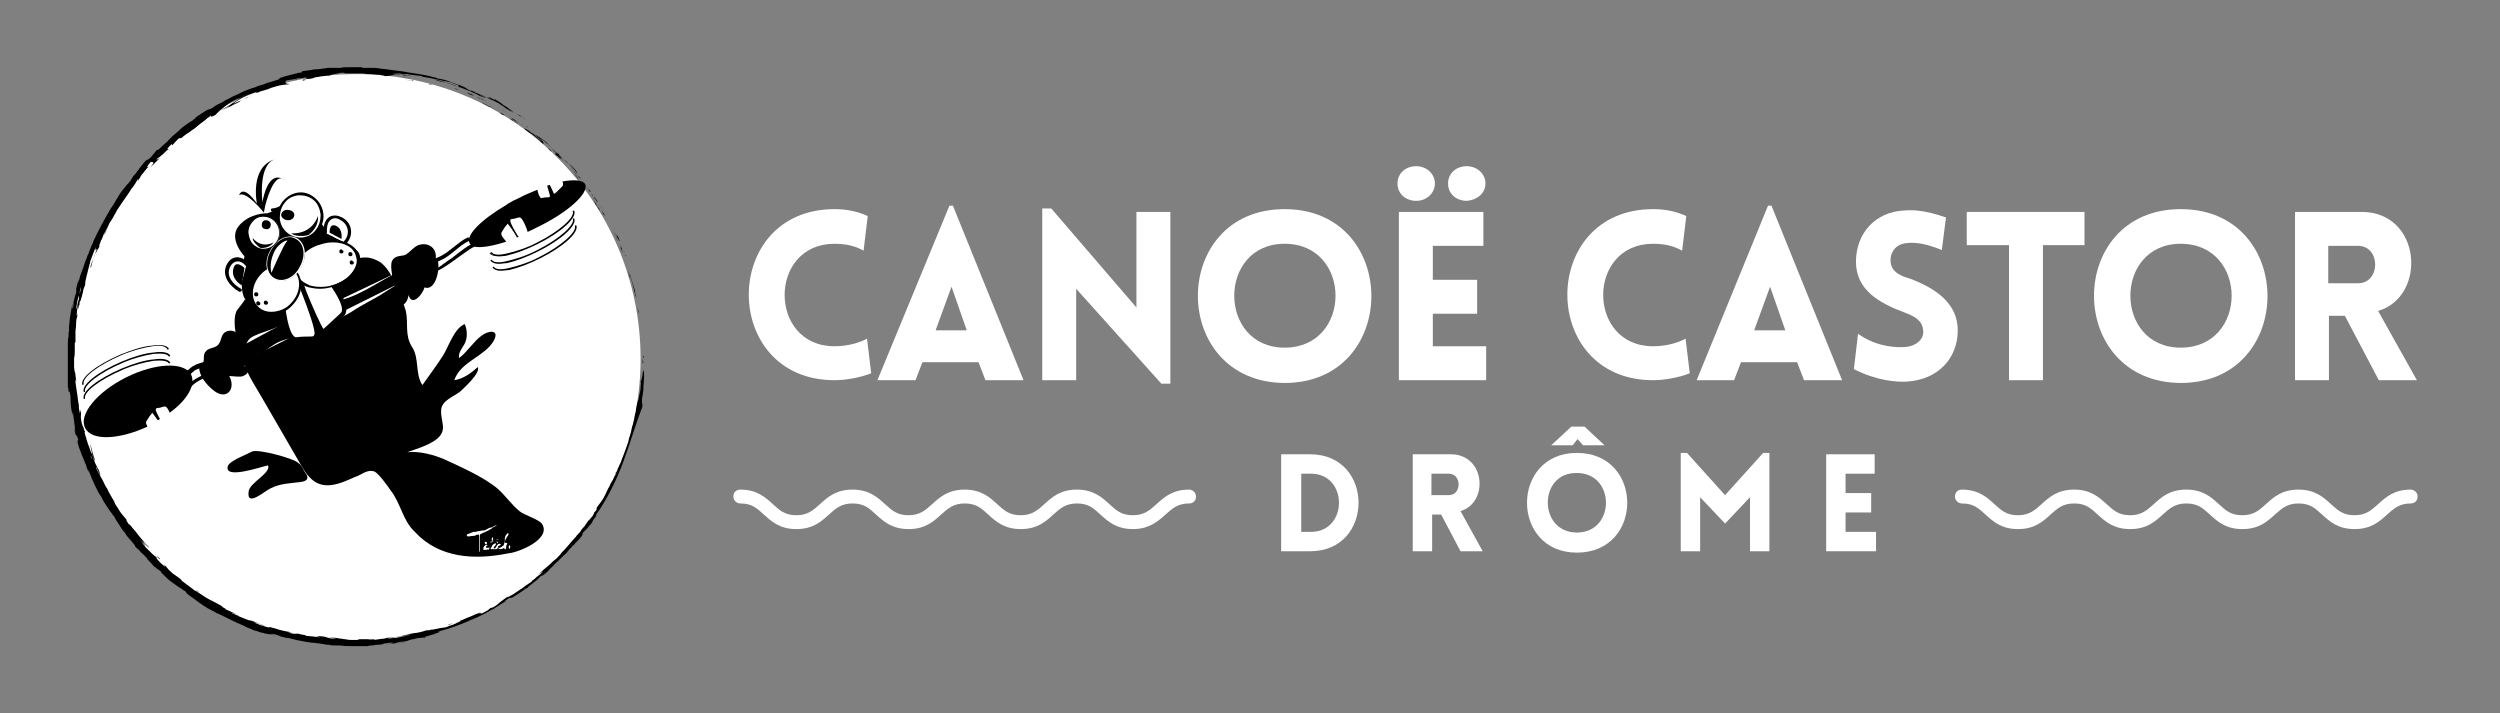 <?xml version="1.0" encoding="utf-8"?>
<!-- Generator: Adobe Illustrator 22.1.0, SVG Export Plug-In . SVG Version: 6.00 Build 0)  -->
<svg version="1.1" id="Calque_1" xmlns="http://www.w3.org/2000/svg" xmlns:xlink="http://www.w3.org/1999/xlink" x="0px" y="0px"
	 viewBox="0 0 361 103" style="enable-background:new 0 0 361 103;" xml:space="preserve">
<rect x="0" y="0" width="361" height="103" fill="#808080" stroke="none"/>
<style type="text/css">
	.st0{fill:#FFFFFF;}
</style>
<g id="XMLID_495_">
	<g id="XMLID_720_">
		<circle id="XMLID_809_" class="st0" cx="51.4" cy="51.8" r="41.1"/>
		<g id="XMLID_721_">
			<path id="XMLID_808_" d="M92.9,51.4c0,0.4,0.1,0.2,0.1,0.3C93,51.1,92.9,51.5,92.9,51.4z"/>
			<polygon id="XMLID_807_" points="92.2,45.1 92.3,45.2 92,44.3 			"/>
			<path id="XMLID_806_" d="M90.9,39.4c0,0.3,0.2,0.8,0.4,1.4c0,0.1,0.1,0.3,0.1,0.4c0,0.1,0.1,0.3,0.1,0.4c0.1,0.3,0.1,0.6,0.2,0.8
				l0,0.2l0.2,0.4c-0.1-0.3-0.2-0.6-0.2-1c-0.1-0.3-0.2-0.7-0.3-1C91.2,40.4,91,39.8,90.9,39.4z"/>
			<path id="XMLID_805_" d="M90.1,36.3c0,0.2-0.3-0.6,0.3,0.7c0-0.1,0-0.1,0-0.1C90.2,36.7,90.2,36.6,90.1,36.3z"/>
			<path id="XMLID_804_" d="M90.3,36.9C90.5,37.4,90.2,36.5,90.3,36.9L90.3,36.9z"/>
			<path id="XMLID_803_" d="M89.1,34.2l0.4,0.7c0-0.2-0.3-0.8-0.2-0.6C88.9,33.6,89,33.7,89.1,34.2z"/>
			<path id="XMLID_802_" d="M88.7,33.5c0,0,0.1,0.1,0.1,0.2c0,0.1,0.1,0.2,0.1,0.2C88.9,33.8,88.8,33.7,88.7,33.5z"/>
			<path id="XMLID_801_" d="M89.3,34.7l-0.4-0.8c0,0.1,0,0.1,0.2,0.4C89,34.2,89.1,34.4,89.3,34.7z"/>
			<path id="XMLID_800_" d="M89.5,35.2c0.1,0.2,0.2,0.5,0.2,0.6c0,0.1,0,0.1-0.2-0.3c0.3,0.7,0.4,1,0.4,1c0,0,0-0.2-0.1-0.4
				C89.8,35.8,89.7,35.6,89.5,35.2z"/>
			<path id="XMLID_799_" d="M90.7,39.1c0,0,0,0.1,0.1,0.3c0,0.1,0,0.1,0,0.2c0,0.1,0,0.1,0,0.1l0.2,0.5c0-0.1-0.1-0.4-0.2-0.7
				C90.7,39.3,90.7,39.1,90.7,39.1z"/>
			<path id="XMLID_798_" d="M86.7,29.6c0,0,0.1,0.3,0.1,0.3c0,0,0,0,0.1,0.1c0,0,0.1,0.1,0.1,0.2c0.1,0.1,0.2,0.3,0.2,0.3
				C87,30.2,86.7,29.7,86.7,29.6z"/>
			<path id="XMLID_797_" d="M86.8,30l-0.5-0.7C86.7,29.9,86.8,30,86.8,30z"/>
			<path id="XMLID_796_" d="M88.5,33.5c0,0,0.2,0.3,0.4,0.7c0.2,0.3,0.3,0.7,0.3,0.7S89,34.4,88.8,34C88.7,33.8,88.6,33.6,88.5,33.5
				c-0.1-0.2-0.1-0.3-0.1-0.3L88.5,33.5z"/>
			<path id="XMLID_795_" d="M84.7,26.8C84.7,26.8,84.8,26.8,84.7,26.8c0.1,0.1,0.1,0.1,0.2,0.2c0.1,0.1,0.2,0.2,0.2,0.2
				S84.9,27,84.7,26.8c-0.1-0.1-0.3-0.3-0.3-0.3L84.7,26.8z"/>
			<path id="XMLID_794_" d="M83.3,25c0.3,0.3-0.3-0.5,0-0.2c-0.4-0.5-0.8-0.9-1.2-1.2C82.5,24,82.9,24.4,83.3,25z"/>
			<path id="XMLID_793_" d="M81.5,23.1c0.2,0.2,0.4,0.4,0.6,0.6C81.9,23.4,81.7,23.2,81.5,23.1z"/>
			<path id="XMLID_792_" d="M85.4,27.9c0-0.1-0.1-0.2-0.4-0.6l0.1,0.3C85.3,27.7,85.4,27.8,85.4,27.9z"/>
			<path id="XMLID_791_" d="M85.2,27.7L85.2,27.7c-0.2-0.3-0.4-0.6-0.5-0.6C84.8,27.1,85,27.3,85.2,27.7z"/>
			<path id="XMLID_790_" d="M85.5,28C85.5,28,85.4,28,85.5,28C85.4,28,85.4,28,85.5,28z"/>
			<path id="XMLID_789_" d="M87.5,31.3c-0.3-0.4-0.9-1.4-0.4-0.4C87.3,31.2,87,30.7,87.5,31.3z"/>
			<path id="XMLID_788_" d="M85.7,28.4c0,0,0,0,0.1,0.1c0,0.1,0.1,0.2,0.2,0.3c0.1,0.2,0.3,0.4,0.3,0.4c0,0-0.1-0.2,0.1,0
				c0,0-0.2-0.2-0.3-0.4c-0.1-0.1-0.2-0.2-0.2-0.3C85.7,28.5,85.7,28.4,85.7,28.4z"/>
			<polygon id="XMLID_787_" points="85.4,28.1 85.7,28.4 85.5,28.1 			"/>
			<path id="XMLID_786_" d="M82.6,24.3c-0.1-0.1-0.3-0.3-0.5-0.5c-0.2-0.2-0.3-0.3-0.5-0.5c0.2,0.2,0.4,0.4,0.6,0.6
				c0.2,0.2,0.4,0.4,0.5,0.6C82.8,24.6,83,24.8,82.6,24.3z"/>
			<path id="XMLID_785_" d="M83.9,25.9C83.9,25.9,83.9,25.9,83.9,25.9C83.9,25.9,83.9,25.9,83.9,25.9z"/>
			<path id="XMLID_784_" d="M77.9,19.8C78,19.8,78,19.9,77.9,19.8C78,19.9,78,19.9,77.9,19.8L77.9,19.8z"/>
			<path id="XMLID_783_" d="M82.8,24.7c0.3,0.3,0.4,0.5,0.6,0.7C83.2,25.1,83,24.8,82.8,24.7C82.7,24.6,82.7,24.6,82.8,24.7z"/>
			<path id="XMLID_782_" d="M80.5,22.1c0.1,0.1,0.2,0.2,0.2,0.3c0.1,0.1,0.2,0.2,0.2,0.3c-0.1-0.1-0.2-0.2-0.3-0.3
				C80.6,22.2,80.6,22.1,80.5,22.1z"/>
			<path id="XMLID_781_" d="M83.8,25.7C83.8,25.7,83.8,25.8,83.8,25.7C83.8,25.7,83.8,25.7,83.8,25.7z"/>
			<path id="XMLID_780_" d="M83.8,25.7c-0.1-0.2-0.3-0.3-0.4-0.4c0.2,0.2,0.3,0.4,0.4,0.5C83.8,25.8,83.8,25.8,83.8,25.7z"/>
			<path id="XMLID_779_" d="M76.5,19.2c0,0,0.3,0.1,0.6,0.4c0.2,0.1,0.3,0.3,0.5,0.4c0.2,0.2,0.4,0.3,0.5,0.5c0.7,0.6,0.4,0-0.1-0.6
				c0,0,0,0-0.8-0.5c0.1,0.1,0.5,0.5,0.8,0.7c0.3,0.3,0.4,0.5,0.1,0.2c-0.5-0.4-0.7-0.6-0.8-0.7c-0.1-0.1-0.2-0.2-0.4-0.4
				c0.2,0.2-0.2,0-0.5-0.3c-0.4-0.2-0.8-0.5-0.7-0.3c0,0,0.1,0,0.1,0.1c0.1,0.1,0.2,0.1,0.3,0.2C76.3,19.1,76.6,19.2,76.5,19.2
				C76.6,19.3,76.2,19,76.5,19.2z"/>
			<path id="XMLID_778_" d="M79.4,21.1l0.3,0.3c-0.3-0.3-0.5-0.6-1-1c-0.5-0.4-0.6-0.5-0.7-0.5c0,0,0.4,0.3,0.7,0.6
				c0.2,0.2,0.4,0.3,0.5,0.4c0.1,0.1,0.2,0.2,0.2,0.2L79.4,21.1z"/>
			<path id="XMLID_777_" d="M80.9,22.6c-0.1,0-0.2-0.1-0.3-0.2c-0.1-0.1-0.2-0.2-0.3-0.2c-0.2-0.1-0.2-0.2-0.1,0.1
				c0.1,0.1,0.2,0.2,0.3,0.2c0.1,0.1,0.1,0.1,0.2,0.2c0.1,0.1,0.2,0.2,0.2,0.2c0.1,0.1,0.2,0.1,0.4,0.4
				C80.1,21.9,81.8,23.6,80.9,22.6c0.3,0.3,0.5,0.5,0.7,0.7C81.4,23.1,81.2,22.8,80.9,22.6C81,22.6,81,22.6,80.9,22.6l0.1,0.1l0,0
				c0,0.1,0.1,0.1,0,0C81,22.7,81,22.6,80.9,22.6C81,22.6,81,22.6,80.9,22.6C80.6,22.2,80.9,22.5,80.9,22.6c0.1,0,0.1,0.1,0.1,0
				C81,22.6,81,22.6,80.9,22.6c0.1,0,0,0-0.1-0.2c-0.1-0.1-0.3-0.3-0.5-0.4c-0.3-0.3-0.7-0.6-0.7-0.6c0.1,0.1,0.3,0.3,0.5,0.5
				c0.1,0.1,0.2,0.2,0.3,0.3c0.1,0.1,0.1,0.1,0.2,0.2C80.8,22.4,80.9,22.5,80.9,22.6z"/>
			<path id="XMLID_776_" d="M86.4,30.1C86.4,30.1,86.4,30.1,86.4,30.1C86.3,30,86.3,29.9,86.4,30.1z"/>
			<path id="XMLID_775_" d="M86,29.5c0.1,0.1,0.2,0.2,0.4,0.6c0.2,0.3,0,0,0,0c0.2,0.2,0.5,0.8,0.1,0L86.4,30
				c-0.4-0.6-0.8-1.5-0.7-1.4C85.8,28.8,85.8,29,86,29.5z"/>
			<path id="XMLID_774_" d="M83.6,25.9c0,0-0.1-0.1-0.2-0.2c-0.1-0.1-0.2-0.3-0.3-0.4c-0.3-0.3-0.5-0.6-0.5-0.6l0.5,0.6l0-0.1
				c0.1,0.2,0.2,0.3,0.3,0.4c0.1,0.1,0.1,0.1,0.1,0.2C83.6,25.9,83.6,25.8,83.6,25.9z"/>
			<path id="XMLID_773_" d="M77.8,19.7l0.2,0.1c0,0-0.2-0.1-0.4-0.2c-0.2-0.1-0.4-0.2-0.4-0.2L77.8,19.7z"/>
			<path id="XMLID_772_" d="M76.2,18.4L76.2,18.4C76.3,18.4,76.3,18.4,76.2,18.4c0-0.1-0.1-0.1-0.1-0.1c-0.1-0.1-0.2-0.1-0.2-0.1
				L76.2,18.4z"/>
			<path id="XMLID_771_" d="M16.3,72.5l0.2,0.4C16.4,72.7,16.4,72.6,16.3,72.5z"/>
			<path id="XMLID_770_" d="M14.8,69.7L14.8,69.7C14.8,69.7,14.8,69.8,14.8,69.7z"/>
			<path id="XMLID_769_" d="M29.5,16.4c-0.6,0.3-1.3,0.6-1.2,0.6l0.2,0C28.9,16.7,29.2,16.6,29.5,16.4z"/>
			<path id="XMLID_768_" d="M11,43.7c0-0.1,0-0.1,0.1-0.2c0-0.2,0-0.3,0-0.4C11.1,43.2,11.1,43.4,11,43.7z"/>
			<path id="XMLID_767_" d="M11.3,44.2L11.1,45C11.1,44.8,11.2,44.6,11.3,44.2z"/>
			<path id="XMLID_766_" d="M28.4,85.3c0,0,0.1,0.1,0.2,0.1c0.1,0.1,0.2,0.1,0.2,0.1C28.2,85.1,28.4,85.3,28.4,85.3z"/>
			<path id="XMLID_765_" d="M57.3,10.6c-0.6-0.1-1-0.2-1.4-0.2C56.5,10.5,57.1,10.7,57.3,10.6z"/>
			<path id="XMLID_764_" d="M15,71.8c0.2,0.2,0.2,0.3,0.2,0.3C15.1,71.9,15,71.7,15,71.8z"/>
			<path id="XMLID_763_" d="M54.2,10.3c0.1,0,0.2,0,0.3,0c0.2,0,0.4,0,0.6,0c0.2,0,0.5,0,0.7,0.1c-0.3-0.1-0.5-0.1-0.8-0.1
				C54.8,10.3,54.5,10.3,54.2,10.3z"/>
			<path id="XMLID_762_" d="M85.1,74.5c0,0,0.1-0.1,0.1-0.1C85.2,74.4,85.2,74.4,85.1,74.5z"/>
			<path id="XMLID_761_" d="M92.5,57.3c0,0.2-0.1,0.5-0.1,0.8C92.4,57.9,92.4,57.7,92.5,57.3z"/>
			<path id="XMLID_760_" d="M69.3,14.2C69.7,14.4,69.4,14.2,69.3,14.2L69.3,14.2z"/>
			<path id="XMLID_759_" d="M71,15.4c-0.1,0-0.2-0.1-0.2,0C70.9,15.4,71,15.4,71,15.4z"/>
			<path id="XMLID_758_" d="M49.9,10.7C49.9,10.7,49.9,10.7,49.9,10.7C50,10.7,50,10.7,49.9,10.7z"/>
			<path id="XMLID_757_" d="M69.9,14.5c-0.1-0.1-0.3-0.2-0.5-0.3C69.5,14.3,69.6,14.4,69.9,14.5z"/>
			<path id="XMLID_756_" d="M69.8,14.4c0.1,0.1,0.2,0.1,0.3,0.2C70.2,14.6,70.1,14.6,69.8,14.4z"/>
			<path id="XMLID_755_" d="M68.8,14c0.2,0.1,0.4,0.2,0.6,0.3c-0.1,0-0.1-0.1-0.1-0.1C69.2,14.1,69,14.1,68.8,14z"/>
			<path id="XMLID_754_" d="M56.7,92.3C56.8,92.3,56.8,92.3,56.7,92.3C57.2,92.2,57.1,92.3,56.7,92.3z"/>
			<path id="XMLID_753_" d="M21.5,24C21.5,24,21.5,24,21.5,24C21.5,24,21.5,24,21.5,24L21.5,24z"/>
			<path id="XMLID_752_" d="M20.5,25.2c0.4-0.5,0.6-0.8,1-1.2c0,0-0.1,0.1-0.3,0.1c-0.1,0-0.1,0.1-0.2,0.1c0,0-0.1,0-0.1,0
				L20.5,25.2z"/>
			<path id="XMLID_745_" d="M20.1,77.8c0.2,0.3,0.4,0.5,0.6,0.8c0.1,0.1,0.2,0.2,0.3,0.4c0.1,0.1,0.1,0.1,0.2,0.2
				c0.1,0.1,0.1,0.1,0.2,0.2c0.4,0.4,0.8,0.8,1.1,1c0.2,0.2,0.1,0.2,0.1,0.2c0,0,0.1,0.2,0.6,0.7c1.6,1.4-0.2-0.4,0.8,0.5
				c0,0,0.1,0.2,0.3,0.4c0.2,0.2,0.3,0.3,0.3,0.3c0.3,0.3,0.6,0.5,0.9,0.7c0.3,0.2,0.6,0.4,0.8,0.7c0.3,0.2,0.5,0.4,0.8,0.6
				c0.3,0.2,0.5,0.4,0.8,0.6c0.3,0.2,0.4,0.3,0.5,0.3c0.3,0.2,0.6,0.4,0.9,0.6c0.3,0.2,0.6,0.4,1,0.6c0.6,0.3,1.2,0.6,1.7,0.9
				c-0.1-0.1,0,0,0.2,0.2c0.2,0.1,0.4,0.2,0.4,0.3c0,0,0.5,0.2,0.9,0.4c0.2,0.1,0.5,0.2,0.6,0.3c0.2,0.1,0.3,0.1,0.3,0.1
				c-0.8-0.3-0.8-0.3-1-0.3c0.3,0.1,0.5,0.2,0.7,0.3c0.2,0.1,0.4,0.1,0.6,0.2c-0.2-0.1-0.5-0.2-0.2,0c0,0,0.5,0.2,1,0.4
				c0.2,0.1,0.5,0.2,0.7,0.2c0.2,0.1,0.3,0.1,0.3,0.1c-0.1-0.1-0.3-0.1-0.5-0.2c0.5,0.2,1.6,0.6,2.3,0.9c-0.1,0-0.3-0.1-0.4-0.1
				c-0.1-0.1-0.3-0.1-0.4-0.2c-0.1,0-0.2-0.1-0.3-0.1c-0.2-0.1-0.4-0.1-0.5-0.1c1.4,0.5,0.3,0.2,1,0.4c1,0.3,1.4,0.4,1.2,0.2
				c0.3,0.1,0.5,0.2,0.7,0.2c0.2,0.1,0.4,0.1,0.6,0.2c0.4,0.1,0.7,0.2,1.3,0.3c0,0-0.1,0-0.1,0c-0.1,0-0.1,0-0.1,0s0.1,0,0.2,0
				c0.1,0,0.2,0,0.4,0.1c0.3,0.1,0.5,0.1,0.5,0.1l-0.9-0.1c1,0.3,1.1,0.2,1.2,0.2c0.1,0,0.1,0,0.3,0c0.1,0,0.2,0,0.4,0.1
				c0.2,0,0.4,0.1,0.7,0.1l0,0.1c0.9,0.1,1.2,0.1,1.9,0.2c0.9,0.1-1.4-0.3,0.6-0.1c0.2,0,0.5,0.1,0.8,0.2c0.3,0.1,0.6,0.1,0.9,0.1
				c0.6,0-0.5-0.1-0.9-0.2c0.8,0.1,1.3,0.1,1.6,0.2c0.4,0,0.6,0.1,0.8,0.1c0.2,0,0.4,0.1,0.8,0.1c0.2,0,0.4,0,0.6,0
				c0.1,0,0.2,0,0.4,0c0,0,0.1,0,0.1,0l0,0c0,0,0,0,0,0l0.1,0c0.1,0,0.2,0,0.2,0c-0.5,0-0.3-0.1-0.2-0.1c0,0,0,0,0,0c0,0,0,0-0.1,0
				l0,0l0,0l0,0l0,0l0,0c0,0,0,0,0,0l0,0c0,0,0,0,0,0c0,0,0,0-0.1,0c-0.2,0-0.5,0-1,0c0.3,0,0.5,0,0.8,0l0.2,0l0.1,0l0,0
				c0,0,0,0,0,0l0,0l0,0l0,0l0,0l0,0l0,0l0.4,0c0.5,0,1.1,0,1.6,0l-0.7,0.1c0.4,0,0.8-0.1,1.1-0.1l-0.1,0.1c0.7-0.1,1.3-0.2,1.9-0.2
				c0.6-0.1,1.1-0.1,1.4-0.3c-0.3,0.1,0,0.1,0.4,0c0.4-0.1,0.9-0.2,1.2-0.2c-0.3,0.1-0.6,0.1-1,0.2c-0.4,0.1-0.7,0.1-1.1,0.1
				c-0.3,0-0.6,0.1-0.9,0.1c-0.2,0-0.4,0.1-0.4,0.1c0.3,0,0.5,0,0.8-0.1c0.2,0,0.5-0.1,0.7-0.1c-0.3,0.1-0.9,0.2-1,0.2
				c0.4,0,0.8-0.1,1.2-0.1c0.3-0.1,0.7-0.1,1-0.2c0.6-0.1,1.1-0.3,1.6-0.4l-1.8,0.4c0.1-0.2,0.8-0.2,1.3-0.4c0.2,0,0.4-0.1,0.7-0.1
				c0.2,0,0.4-0.1,0.6-0.1c0.4-0.1,0.7-0.2,1.1-0.3c-0.2,0-0.2,0.1-0.4,0.1c0.2-0.1,0.5-0.1,0.7-0.1c0.2-0.1,0.4-0.1,0.6-0.1
				c0.3-0.1,0.6-0.1,0.9-0.2c0.2,0,0.5-0.1,0.7-0.1c0.2,0,0.4-0.1,0.6-0.2c0.4-0.1,0.9-0.3,1.3-0.5c0.4-0.2,0.6-0.3,0.3-0.2
				c0.1-0.1,0.1,0-0.1,0c-0.2,0.1-0.5,0.2-0.8,0.3c-0.6,0.2-1.1,0.3-0.6,0.1c0.3,0,0.6-0.1,0.9-0.2c0.2,0,0.3-0.1,0.5-0.2
				c0.2-0.1,0.3-0.1,0.5-0.2c0.4-0.2,0.7-0.3,1.2-0.5c0.4-0.2,0.9-0.4,1.5-0.6c-1,0.5,0.6-0.2-0.2,0.3c0.5-0.2,0.8-0.4,1-0.5
				c0.2-0.1,0.3-0.2,0.5-0.4l0.4-0.1c0.3-0.2,0.5-0.3,0.6-0.4c0.1-0.1,0.2-0.1,0.2-0.2c0.1-0.1,0.2-0.1,0.4-0.3
				c0.1-0.1,0.2-0.1,0.4-0.3c0.1-0.1,0.2-0.1,0.3-0.2c0.1-0.1,0.2-0.1,0.3-0.2c-0.6,0.5,0.8-0.4,0.4-0.1c0.6-0.4,1.1-0.7,1.5-1
				l-0.1,0.1c0.5-0.4,0.8-0.6,1.1-0.8c0.3-0.2,0.5-0.3,0.6-0.5c0.2-0.1,0.4-0.3,0.6-0.5c0.1-0.1,0.3-0.2,0.4-0.3
				c0.2-0.1,0.3-0.3,0.5-0.5L77.7,83c0.5-0.5,1.1-1,1.7-1.5c0.3-0.3,0.6-0.6,0.9-0.8c0.3-0.3,0.6-0.6,0.8-0.9
				c0.6-0.6,1.1-1.2,1.6-1.8l0.2-0.2c0.1-0.1,0.1-0.2,0.2-0.2c0.1-0.2,0.2-0.3,0.4-0.5c0.2-0.3,0.5-0.6,0.7-0.9c0,0,0,0.1-0.1,0.1
				c-0.1,0.1-0.1,0.2-0.2,0.3c-0.2,0.2-0.3,0.4-0.3,0.4c0.1-0.1,0.2-0.2,0.3-0.4c0.1-0.2,0.3-0.4,0.5-0.6c0.3-0.5,0.7-1,1-1.4
				c-0.1,0.2-0.3,0.4-0.4,0.6c0,0,0.1-0.1,0.2-0.2c0.1-0.1,0.1-0.2,0.2-0.3c0.1-0.1,0.2-0.2,0.3-0.4l0.1-0.3l0.2-0.2
				c0.6-0.9-0.3,0.2,0.3-0.7c0.1-0.1,0.3-0.4,0.6-0.8c0.1-0.2,0.3-0.4,0.4-0.7c0.1-0.1,0.1-0.2,0.2-0.4c0.1-0.1,0.1-0.3,0.2-0.4
				c0.1-0.3,0.3-0.5,0.4-0.8c0.1-0.3,0.3-0.5,0.4-0.7c0.2-0.5,0.4-0.9,0.6-1c0.2-0.7-0.9,1.9-0.6,1.1c0.2-0.3,0.2-0.4,0.5-1.1
				l-0.2,0.2c0.1-0.2,0.2-0.4,0.3-0.5c0-0.1,0.1-0.2,0.1-0.3c0-0.1,0.1-0.2,0.1-0.2c0.1-0.3,0.3-0.6,0.4-0.9
				c0.1-0.3,0.2-0.6,0.3-0.8c0.1-0.3,0.2-0.5,0.3-0.8c0.1-0.3,0.2-0.5,0.3-0.8c0.1-0.3,0.2-0.5,0.2-0.8c0.1-0.3,0.2-0.6,0.3-0.9
				c0-0.2,0.1-0.3,0.1-0.5c0-0.2,0.1-0.3,0.1-0.5l0,0.1c0.3-1,0.4-1.6,0.4-2c0.1-0.2,0,0.5,0.1,0.1c0-0.5,0.1-0.9,0.2-1.4
				c0-0.1,0-0.2,0.1-0.3c0-0.1,0-0.2,0.1-0.3c0-0.2,0.1-0.4,0.1-0.6c0.1-0.4,0.2-0.8,0.2-1.1c0-0.4,0.1-0.7,0-1
				c0.1,0.1,0.2-0.5,0.3-0.9c0.1-0.5,0.2-0.8,0.2-0.3l0-0.8c0,0.1,0,0.2,0,0.5c0,0.2,0,0.5,0,0.9c0,0.6-0.1,1.3-0.1,1.5
				c0,0,0,0,0,0.1c0,0.1,0,0.2,0,0.3c0,0.2-0.1,0.5-0.1,0.8c-0.1,0.3-0.1,0.6-0.1,0.8c0,0.1,0,0.2,0,0.3c0,0.1,0,0.1,0,0.1
				c0.1-0.1,0,0.3,0.1,0c-0.1,0.6-0.2,1.1,0,0.3C91.8,61.2,91,64,90,66.7c-1,2.7-2.3,5.3-3.9,7.6c-0.2,0.3,0,0.2,0.1,0.1
				c-0.2,0.2-0.3,0.4-0.4,0.5c-0.1,0.1-0.1,0.2-0.2,0.3c-0.1,0.2-0.1,0.3-0.3,0.5c0,0-0.3,0.3-0.5,0.6c-0.1,0.1-0.1,0.1-0.2,0.2
				c-0.1,0.1-0.1,0.1-0.2,0.2c-0.1,0.1-0.2,0.2-0.2,0.2c-0.3,0.5,0,0.2,0,0.2c-0.2,0.3-0.4,0.6-0.7,0.9l-0.2,0.2l-0.2,0.2
				c-0.1,0.1-0.2,0.3-0.4,0.4c-0.2,0.3-0.5,0.5-0.7,0.8c-0.2,0.3-0.5,0.5-0.7,0.7c-0.2,0.2-0.5,0.5-0.7,0.7
				c-0.2,0.2-0.5,0.4-0.7,0.7c-0.2,0.2-0.5,0.4-0.7,0.7c-0.2,0.2-0.4,0.4-0.7,0.6c-0.6,0.4,0.1-0.2-0.7,0.4c0.3-0.2,0.3-0.2,0.1,0
				c-0.1,0.1-0.4,0.4-0.7,0.6c-0.6,0.5-1.3,1-0.9,0.8c-0.1,0.1-0.2,0.1-0.4,0.2c-0.1,0.1-0.3,0.2-0.4,0.3c-0.3,0.2-0.6,0.4-0.9,0.6
				c-0.3,0.2-0.6,0.4-0.7,0.4c-0.2,0.1-0.3,0.1-0.2,0c-1,0.6-0.8,0.6-0.5,0.4c-0.6,0.4-1.1,0.7-1.6,1c-0.2,0.2-0.5,0.3-0.7,0.4
				c-0.2,0.1-0.5,0.3-0.7,0.4c-0.2,0.1-0.6,0.3-1.2,0.6c-0.3,0.1-0.6,0.3-1,0.4c-0.3,0.2-0.7,0.3-1.1,0.5c-1.5,0.6-3.1,1.1-3.7,1.2
				c0.2,0,0.3,0,0.3,0c0,0,0,0-0.1,0.1c-0.2,0.1-0.6,0.2-1,0.3l0.7-0.1c0,0-0.4,0.1-0.9,0.2c-0.2,0.1-0.4,0.1-0.6,0.2
				c-0.2,0-0.3,0.1-0.3,0.1c-0.2,0-0.3,0.1-0.4,0.1c-0.1,0-0.1,0-0.1,0c-0.3,0.1,0.1-0.1-0.7,0.1c-0.6,0.1-0.9,0.2-1.2,0.3
				c-0.2,0.1-0.4,0.1-0.7,0.2l0.2,0l-0.8,0.2c-0.6,0.1,2.1-0.5,0.1-0.2c0,0-0.3,0.1-0.7,0.2c-0.4,0.1-0.8,0.1-1,0.1
				c1-0.1,0.9-0.2,0.5-0.2c0,0-0.4,0-0.7,0.1c-0.2,0-0.4,0-0.5,0.1c-0.1,0-0.1,0-0.2,0c0,0-0.1,0-0.1,0s0,0,0.1,0c0,0,0.1,0,0.2,0
				c0.1,0,0.2,0,0.2,0c-0.3,0-0.5,0.1-0.8,0.1c-0.3,0-0.5,0-0.8,0.1c-0.3,0-0.5,0-0.8,0.1c-0.3,0-0.5,0-0.8,0c-0.5,0-1,0-1.6,0
				c-0.5,0-1,0-1.6-0.1l-0.4,0c-0.1,0-0.3,0-0.4,0c-0.3,0-0.5,0-0.8-0.1c-0.3,0-0.5,0-0.8-0.1c-0.3,0-0.5-0.1-0.8-0.1
				c-0.5-0.1-1.1-0.1-1.6-0.2c-0.5-0.1-1.1-0.2-1.6-0.3c0,0-0.2-0.1-0.4-0.1c-0.3-0.1-0.6-0.2-1-0.2c-0.4-0.1-0.7-0.2-0.9-0.2
				c-0.2-0.1-0.3-0.1-0.2-0.1l0.2,0.1c0.3,0.1,0.4,0.1,0.4,0.1c0,0-0.1,0-0.2-0.1c-0.3-0.1-0.8-0.3-1.3-0.4c0.9,0.3-1.6-0.3,0.5,0.3
				c0,0-0.4-0.1-0.8-0.2c-0.2,0-0.4-0.1-0.6-0.1c-0.2,0-0.3-0.1-0.3-0.1c-0.2,0-0.6-0.1-1.1-0.3c-0.1,0-0.3-0.1-0.4-0.1
				c-0.1-0.1-0.3-0.1-0.4-0.2c-0.3-0.1-0.6-0.2-0.9-0.4c-1.2-0.5-2.6-1.2-3.8-1.8c0.2,0.1,0.2,0.1,0.2,0.1c-0.3-0.1-0.5-0.2-0.8-0.4
				c-0.3-0.1-0.5-0.3-0.8-0.4c-0.3-0.2-0.5-0.3-0.8-0.5c-0.2-0.2-0.5-0.3-0.7-0.5c-0.4-0.3-0.8-0.6-1.1-0.8
				c-0.3-0.2-0.5-0.4-0.6-0.5l-0.1-0.2c-0.2-0.1-0.4-0.2-0.6-0.4c-0.2-0.1-0.3-0.2-0.5-0.3c-0.3-0.2-0.5-0.4-0.7-0.5
				c-0.5-0.3-1-0.8-1.8-1.6c0,0,0.3,0.2,0-0.1c-0.2-0.2-0.5-0.3-0.8-0.6c-0.2-0.1-0.3-0.3-0.5-0.5c-0.1-0.1-0.2-0.2-0.3-0.3
				c-0.1-0.1-0.2-0.3-0.4-0.4l0.1,0c0,0-0.4-0.5-0.9-0.9c-0.2-0.2-0.4-0.5-0.6-0.6c-0.2-0.2-0.3-0.3-0.3-0.3c0.1,0-0.1-0.3-0.4-0.6
				c-0.1-0.2-0.3-0.3-0.5-0.6c-0.2-0.2-0.4-0.4-0.5-0.7c-0.4-0.4-0.7-0.9-1-1.4c-0.3-0.4-0.5-0.8-0.6-1c-0.2-0.2-0.5-0.7-0.9-1.2
				c-0.2-0.3-0.3-0.5-0.5-0.8c-0.2-0.3-0.3-0.5-0.4-0.7c0,0,0-0.1-0.1-0.2c-0.6-0.8-1.3-2.5-1.7-3.5c-0.3-0.6-0.2-0.3-0.1,0
				c-0.1-0.2-0.1-0.3-0.2-0.5c-0.1-0.2-0.1-0.4-0.2-0.6c-0.2-0.4-0.3-0.8-0.5-1.2c-0.3-0.8-0.6-1.5-0.6-1.7
				c-0.1-0.2-0.1-0.4-0.1-0.5c0-0.1,0-0.1,0-0.1c0,0,0.1,0.1,0.1-0.1c-0.4-1.4-0.2,0.3-0.6-1.7c0.1,0.2,0.2,0.6,0.2,0.5
				c-0.1-0.4-0.1-0.9-0.2-1.5c-0.1-0.5-0.1-1.1-0.2-1.4c0,0,0,0.1,0,0.3c0,0.1,0,0.1,0,0.2c0,0,0,0.1,0,0.1
				c-0.2-0.7-0.3-1.5-0.3-2.2c0-0.7-0.1-1.2-0.2-1.3l-0.1,0.1c0-0.3,0-0.5-0.1-0.7c0-0.2,0-0.4,0-0.5c0-0.2,0-0.4,0-0.5
				c0-0.1,0-0.3,0-0.5c0-0.3,0-0.6,0-1.2l0,0c0-0.5,0-0.9,0-1.3c0-0.2,0-0.3,0-0.5c0-0.1,0-0.3,0-0.4l0,0.4c0-0.7,0-1,0-1.4
				c0-0.2,0-0.4,0-0.6c0-0.2,0-0.5,0.1-0.8c0-0.2,0-0.8,0.1-1c-0.1,0,0-0.8,0.1-1.7c0-0.2,0.1-0.4,0.1-0.6c0-0.2,0.1-0.4,0.1-0.6
				c0.1-0.4,0.1-0.7,0.2-0.8c-0.2,1.1,0,0.6,0.1,0.3c0-0.3,0-0.6,0.1-0.9c0.1-0.3,0.1-0.6,0.3-1C11,42.3,11,42.2,11,41.9
				c0-0.1,0-0.3,0.1-0.6c0.1-0.3,0.1-0.6,0.3-1c-0.1,0.3-0.2,0.7-0.1,0.5c0.1-0.2,0.2-0.6,0.2-0.7c0.1-0.2-0.1,0.4,0,0.2
				c0-0.3,0.1-0.6,0.2-0.8c0.1-0.3,0.2-0.5,0.3-0.8c0.1-0.3,0.2-0.6,0.3-0.9c0.1-0.2,0.1-0.3,0.2-0.5c0.1-0.2,0.1-0.4,0.2-0.6
				c-0.2,0.5,0,0.1,0.1-0.1c0-0.1,0.2-0.6,0.4-1.1c0.2-0.4,0.4-0.8,0.2-0.5c0.7-1.5,1.7-3.4,2.6-4.9c0.3-0.4,0.5-0.8,0.7-1.1
				c0.1-0.2,0.2-0.3,0.3-0.5c0.1-0.2,0.2-0.3,0.3-0.5c0.4-0.6,0.8-1,1-1.3c0.3-0.2,0.8-1,1.1-1.5l0,0.1c0.5-0.7,0.7-0.9,0.9-1.2
				c0.1-0.1,0.2-0.3,0.4-0.5c0.2-0.2,0.4-0.5,0.7-0.8c-0.5,0.6-0.2,0.4,0.4-0.1c0,0,0.2-0.3,0.4-0.5c0.2-0.2,0.4-0.5,0.4-0.5
				l0.3-0.1c0.4-0.4,0.8-0.8,1.3-1.2c-0.2,0.2-0.1,0.1-0.1,0.1c0.1-0.1,0.5-0.6,1-1c0.5-0.4,1-0.9,1.1-1c0.1-0.1,0.3-0.2,0.4-0.3
				c0.1-0.1,0.3-0.2,0.4-0.3c0.3-0.2,0.6-0.4,0.8-0.5c0.1-0.1,0.3-0.3,0.6-0.4c-0.3,0.1-0.4,0.1,0.1-0.2c0,0,0.1,0,0.1-0.1l0.2-0.1
				c0.4-0.3,0.9-0.6,1.2-0.8c-0.1,0.1-0.3,0.2-0.5,0.3c0.2-0.1,0.4-0.2,0.6-0.3c0.1,0,0.1-0.1,0.2-0.1c0,0-0.1,0-0.1,0.1
				c0.3-0.1,0.6-0.3,1-0.6c0.4-0.2,0.9-0.4,1.3-0.7c0.5-0.2,0.9-0.5,1.4-0.7c0.5-0.2,1-0.5,1.5-0.7c0.5-0.2,1-0.4,1.5-0.5
				c-0.3,0.1-0.7,0.3-0.8,0.3c0.4-0.2,0.8-0.3,1.2-0.5c0.4-0.1,0.8-0.2,1.2-0.4c0.7-0.2,1.4-0.4,1.9-0.6l-0.1-0.1
				c0.3-0.1,0.6-0.2,0.9-0.3c0.3-0.1,0.5-0.1,0.8-0.2c0.3-0.1,0.5-0.1,0.8-0.2c0.1,0,0.2-0.1,0.4-0.1c0.1,0,0.3,0,0.4-0.1l0-0.1
				c0.4-0.1,0.8-0.1,1.4-0.2c0.3-0.1,0.5-0.1,0.8-0.1c0.3,0,0.6-0.1,0.8-0.1c0.3,0,0.5-0.1,0.8-0.1c0.3,0,0.5,0,0.7,0
				c0.5,0,0.8,0,1.1,0c0.2-0.1,0.7-0.1,1.3-0.1c0.3,0,0.6,0,0.9,0c0.1,0,0.1,0,0.2,0l0.1,0l0.1,0c0,0,0.1,0,0.1,0c0.1,0,0.2,0,0.3,0
				l0.2,0.1c0.5,0,1,0,1.4,0c0.4,0,0.7,0,1.1,0.1c1.1,0.1,2.2,0.3,3.2,0.4c1,0.2,2,0.3,3,0.5l0,0c0,0,0.5,0.1,1,0.2
				c0.2,0.1,0.5,0.1,0.7,0.2c0.2,0,0.3,0.1,0.3,0.1c-0.5-0.1,0.4,0.1,1,0.2c0.3,0.1,0.7,0.2,1.1,0.4c0.4,0.1,0.8,0.3,1.2,0.4
				l1.2,0.5c-1.3-0.5,0.1,0.1,0.1,0.2c0,0,0.2,0.1,0.4,0.1c0.2,0.1,0.4,0.1,0.4,0.1c0.3,0.2-0.5-0.2,0,0.1c0.3,0.1,0.7,0.3,1.2,0.5
				c0.5,0.2,1,0.4,1.2,0.5c-0.1-0.1-0.2-0.2-0.4-0.3c-0.1,0-0.1,0,0,0c0,0,0,0,0,0c0,0,0,0,0.1,0c0.1,0,0.2,0.1,0.2,0.1
				c0.9,0.5,0.6,0.3,0.6,0.2c0.5,0.3,0.9,0.5,1.2,0.8c0.3,0.2,0.7,0.4,1,0.7c-0.2-0.2-0.2-0.2-0.1-0.1c0.2,0.1,0.4,0.3,0.7,0.5
				c0.6,0.4,1.2,0.8,1,0.5c0.6,0.6,0.5,0.3,0.9,0.7c-0.2-0.2-0.5-0.4-0.7-0.5c-0.2-0.2-0.5-0.3-0.7-0.4c-0.2-0.1-0.5-0.3-0.7-0.4
				c-0.2-0.1-0.5-0.3-0.7-0.4c0,0,0,0,0.1,0.1c0.1,0,0.2,0.1,0.3,0.2c0.2,0.1,0.4,0.3,0.4,0.3c-0.1-0.1-0.3-0.2-0.5-0.3
				c-0.2-0.1-0.4-0.3-0.6-0.4c-0.4-0.3-0.9-0.6-1.1-0.7c0.3,0.2,1.1,0.6,1.1,0.7l-0.2-0.2c-0.3-0.2-0.6-0.3-0.8-0.5
				c-0.3-0.1-0.5-0.3-0.8-0.4c-0.3-0.1-0.5-0.2-0.7-0.3c-0.1-0.1-0.2-0.1-0.3-0.2c-0.1,0-0.2-0.1-0.3-0.1c0.8,0.4-1-0.4-0.5-0.1
				l0.7,0.3c0.3,0.2-0.4-0.1-0.7-0.2c-0.3-0.1-0.5-0.3-0.8-0.4c-0.3-0.1-0.6-0.3-0.9-0.4c-0.3-0.1-0.7-0.3-1-0.4
				c-0.3-0.1-0.7-0.2-1-0.4c-0.3-0.1-0.7-0.2-1-0.3c-0.3-0.1-0.6-0.2-0.8-0.2c-0.5-0.2-0.9-0.3-1.1-0.3c0.4,0.2,1.2,0.4,1.6,0.4
				l-1-0.3c0.4,0.1,0.8,0.2,1.2,0.4c0.4,0.1,0.9,0.3,1.5,0.5c-0.2-0.1,0.7,0.1-0.2-0.3c-0.6-0.2-1-0.4-1.3-0.4
				c-0.3-0.1-0.6-0.1-0.9-0.2c-0.3-0.1-0.6-0.1-1-0.2c-0.4-0.1-0.9-0.2-1.6-0.3c-0.1,0,0,0,0,0c0,0,0,0-0.2-0.1
				c-0.1,0-0.4-0.1-0.8-0.1c-0.5-0.1-0.9-0.1-1.3-0.2c-0.4,0-0.8,0-1.1-0.1c-0.6,0-1,0-1,0.1c0.4,0,1,0.1,1.6,0.1
				c0.3,0,0.5,0.1,0.7,0.1c0.2,0,0.3,0.1,0.4,0.1c-0.2,0-0.4-0.1-0.7-0.1c-0.2,0-0.5,0-0.7-0.1c-0.5,0-0.8-0.1-0.9,0
				c-0.8-0.2,1.5,0.2,0.4-0.1C56,11,55.8,11,55.5,11c0.2,0,0.1,0-0.1-0.1c-0.2,0-0.5-0.1-0.5-0.1c-0.5,0-0.9-0.1-1.3-0.1
				c-0.4,0-0.8,0-1.1-0.1c-0.4,0-0.8,0-1.2,0c-0.4,0-0.8,0-1.3,0c-0.1,0-0.3,0-0.3-0.1c-0.1,0-0.2,0-0.4,0c-0.1,0-0.3,0-0.4,0.1
				c-0.3,0-0.5,0.1-0.7,0.1c-0.4,0.1-0.7,0.2-0.5,0.2c-0.6,0-0.9,0.1-1.1,0.1c-0.3,0-0.5,0.1-1,0.1c1.5-0.1-0.3,0-0.4,0.2
				c-1,0.2-0.3,0-0.8,0.1c-0.2,0-0.5,0.1-0.6,0.2c-0.6,0,1.1-0.4,0.4-0.4c-0.1,0-0.4,0-0.6,0.1c-0.1,0-0.3,0-0.4,0
				c-0.2,0-0.3,0-0.5,0.1c-0.6,0.1-1.2,0.2-1.3,0.2c-0.4,0.2-0.2,0.6,0.5,0.5c0,0-0.3,0.1-0.5,0.1c-0.3,0-0.6,0.1-0.8,0.1
				c-0.6,0.1-1.1,0.3-1.5,0.4c-0.4,0.2-0.8,0.3-1.3,0.5l0.7-0.3c-0.1,0-0.5,0.2-0.9,0.3c-0.2,0.1-0.4,0.2-0.6,0.2
				c-0.2,0.1-0.3,0.1-0.3,0.2c-0.1,0,0.7-0.5,0.2-0.3c-0.4,0.2-0.9,0.3-1.3,0.5c-0.2,0.1-0.4,0.2-0.6,0.3c-0.2,0.1-0.3,0.2-0.5,0.3
				C34,14.7,33.7,15,33.7,15c0,0,0.6-0.3,1.3-0.6c0.2-0.1,0.3-0.2,0.5-0.2c0.2-0.1,0.3-0.1,0.4-0.2c0.2-0.1,0.4-0.2,0.4-0.2
				c0.1,0-0.4,0.2-0.9,0.4c-0.5,0.2-0.9,0.5-0.8,0.5c0,0-0.2,0.1-0.4,0.2c-0.2,0.1-0.5,0.2-0.8,0.4c-0.6,0.3-1.2,0.6-1.2,0.6
				c0.3-0.2,1.2-0.6,0.8-0.5c-1,0.5-0.5,0.2-1.2,0.6c0.3-0.2,0.6-0.4,1-0.6c0.4-0.2,0.7-0.5,1.1-0.7c0.7-0.5,1.4-0.9,1.8-1.1
				c0,0-0.1,0-0.2,0.1c-0.1,0.1-0.3,0.1-0.4,0.2c-0.3,0.2-0.6,0.3-0.6,0.3l-0.3,0.1c-0.2,0.1-0.4,0.2-0.6,0.3
				c-0.2,0.1-0.4,0.2-0.5,0.3c-0.3,0.2-0.7,0.5-0.9,0.7c-0.3,0.2-0.5,0.4-0.7,0.6c-0.2,0.2-0.3,0.3-0.4,0.4c-0.9,0.5-0.7,0.1-0.5,0
				c-0.4,0.2-0.7,0.5-1,0.7c-0.3,0.2-0.4,0.4-0.6,0.5c-0.2,0.2-0.4,0.3-0.6,0.5c-0.2,0.2-0.5,0.4-1,0.7l0.6-0.4
				c-0.2,0.1-0.6,0.5-1,0.7c-0.4,0.3-0.7,0.5-0.6,0.5c-0.3,0.2-0.7,0.3-0.4,0c0,0-0.1,0.1-0.2,0.2c-0.1,0.1-0.3,0.3-0.4,0.4
				c-0.3,0.3-0.6,0.7-0.6,0.7c0.2-0.2,0-0.2,0-0.3c-0.6,0.5-0.8,0.9-0.4,0.7c-0.3,0.2-0.5,0.4-0.6,0.5c-0.1,0.1-0.2,0.2-0.3,0.3
				c-0.2,0.1-0.3,0.3-0.8,0.6c-0.3,0.3,0.1,0.1,0.4-0.1c-0.3,0.3-0.6,0.6-0.8,0.8c-0.2,0.2-0.4,0.4-0.6,0.6c1-1.2,0-0.6,0.1-0.9
				c0,0-0.1,0.2-0.3,0.4c-0.2,0.3-0.4,0.6-0.7,1c-0.2,0.4-0.5,0.7-0.6,1c-0.1,0.1-0.2,0.2-0.2,0.3c0,0.1-0.1,0.1-0.1,0.1
				c0-0.1,0.1-0.4,0.1-0.4c0,0.1-0.2,0.3-0.4,0.7c-0.1,0.2-0.3,0.4-0.4,0.6c-0.2,0.2-0.3,0.4-0.5,0.7c-0.3,0.5-0.7,1-1.1,1.6
				c-0.3,0.5-0.7,1-0.9,1.4l0.2-0.2c0.1-0.2-0.1,0.1-0.3,0.4c-0.2,0.4-0.5,0.9-0.7,1.2c0-0.1,0.1-0.2,0.3-0.5
				c-0.4,0.5-0.5,0.9-0.7,1.3c-0.1,0.4-0.3,0.8-0.6,1.3c0.5-1,0.6-1.3,0.5-1.2c-0.1,0.2-0.2,0.5-0.4,0.8c-0.1,0.1-0.1,0.3-0.2,0.5
				c-0.1,0.2-0.1,0.3-0.2,0.4c-0.2,0.6-0.4,1-0.2,0.8c-0.1,0.3-0.3,0.5-0.4,0.7c-0.1,0.2-0.1,0.3-0.2,0.3c0,0-0.2,0.6-0.4,1.1
				c0,0.1-0.1,0.3-0.1,0.4c0,0.1-0.1,0.3-0.1,0.4c-0.1,0.2-0.1,0.3-0.1,0.3c0-0.2,0-0.3-0.2,0.3c0.1-0.3,0.2-0.6,0.3-0.9
				c0.1-0.3,0.2-0.6,0.3-0.8c0.2-0.5,0.3-1,0.5-1.3c-0.1-0.1-0.3,0.4-0.2-0.3c-0.1,0.3-0.2,0.6-0.3,0.8c-0.1,0.3-0.2,0.5-0.3,0.8
				c-0.1,0.2-0.2,0.5-0.2,0.7c-0.1,0.2-0.1,0.4-0.2,0.7c-0.1,0.4-0.2,0.8-0.3,1.2c-0.1,0.4-0.2,0.8-0.2,1.2c0,0,0,0.1-0.1,0.3
				c-0.1,0.2-0.2,0.5-0.2,0.7c-0.1,0.5-0.3,1.1-0.3,1.1l0,0.1l-0.2,0.3c0,0.3,0,0.5-0.1,0.5c0,0,0,0,0-0.1c0,0.2-0.1,0.4-0.1,0.6
				c-0.1,0.1-0.1-0.3-0.1-0.8c0.1-0.2,0.1-0.4,0.2-0.6c0-0.4,0.1-0.8-0.1-0.2c0,0.1,0,0.2,0,0.3c0-0.3,0-0.5,0-0.3
				c0,0,0,0.1-0.1,0.3c0,0.2-0.1,0.4-0.1,0.6c-0.1,0.4-0.1,0.8-0.1,0.8c0.1-0.2,0.1-0.5,0.2-0.8c-0.1,1.1-0.2,2.3,0,1.4
				c0,0,0,0.1,0,0.2c0,0.1-0.1,0.3-0.1,0.4c-0.1,0.3-0.1,0.6-0.1,0.6c0,0.8-0.1,1.1-0.1,1.4c0,0.4,0,0.7,0,1.7c0,0.1,0-0.4-0.1-0.1
				c0,0.3,0,0.7,0,1.1c0,0.4,0,0.8-0.1,1.1c0,0.1,0,0.2,0,0.2c0,0.1,0,0.2,0,0.2c0,0.2,0,0.3,0,0.4c0,0.2,0,0.4,0,0.5
				c0.1,1.1,0.1,0.4,0.2,1.1c0,0,0-0.1,0,0.1l0.1,0.8c0,0.3-0.1-0.7-0.1,0.2c0.1,0.8,0.2,1.4,0.3,2c0,0.3,0.1,0.6,0.1,0.9
				c0.1,0.3,0.1,0.6,0.1,0.9c0.3,1.8,0-0.8,0.3,0.7c0,0.2-0.1,0.5,0.1,1.4c0.1,0.2,0.1,0.4,0.2,0.5c0,0.1,0.1,0.2,0.1,0.3
				c0,0.1,0.1,0.3,0.2,0.5l-0.1,0c0.2,0.8,0.4,1.4,0.4,1.4c0.2,0.6,0.4,1.1,0.5,1.4c0.5,1.2-0.1-0.9-0.1-1.2
				c0.2,0.6,0.3,1.1,0.4,1.5c0.1,0.2,0.1,0.4,0.2,0.6c0.1,0.2,0.1,0.4,0.1,0.5c0,0-0.1-0.2-0.2-0.5c-0.1-0.1-0.1-0.2-0.1-0.3
				c0-0.1-0.1-0.2-0.1-0.2c0.3,1.1,0.6,1.6,0.8,2c0.2,0.3,0.3,0.6,0.4,1.1c-0.2-0.4-0.4-0.8-0.5-1c-0.1-0.3-0.2-0.4-0.1-0.1
				c0,0,0,0.1,0.1,0.2c0,0.1,0.1,0.2,0.2,0.4c0.1,0.3,0.3,0.5,0.3,0.5c0,0.1-0.3-0.6-0.1-0.1c0.2,0.3,0.5,0.9,0.6,1.1l0,0
				c0,0,0.2,0.5,0.5,0.9c0.1,0.2,0.2,0.5,0.3,0.6c0.1,0.2,0.2,0.3,0.2,0.3c-0.1-0.2-0.2-0.3-0.2-0.3c0,0,0,0.1,0.1,0.2l0.7,1.2
				c-0.2-0.3-0.1,0,0.3,0.6c0.9,1.5,0.9,1.1,1.6,2.2c-0.1-0.2-0.1-0.2-0.3-0.3l0.4,0.6c0.1,0,0.3,0.2,0.5,0.5
				c0.3,0.3,0.6,0.7,0.9,1.1c0.3,0.4,0.7,0.8,0.9,1.1c0.3,0.3,0.5,0.5,0.5,0.5c0.1,0.2,0.2,0.3,0.2,0.3c0,0,0,0-0.1-0.1
				c-0.2-0.2-0.6-0.6-1-1l0.6,0.8C20.6,78.4,20.4,78.2,20.1,77.8z M13.3,66.3c0-0.1-0.1-0.3-0.2-0.5c-0.1-0.2-0.2-0.4-0.2-0.6
				c0.1,0.3,0.1,0.4,0.2,0.6C13.1,66,13.2,66.1,13.3,66.3z M11.5,42.4c0.1-0.4,0.2-0.7,0.2-1C11.6,41.7,11.5,42.1,11.5,42.4z
				 M64.9,12.5C64.9,12.5,64.9,12.5,64.9,12.5C64.5,12.3,64.2,12.2,64.9,12.5z M65.6,12.7c0.3,0.1,0.6,0.3,0.7,0.3
				c0.1,0,0.1,0-0.1,0C65.9,12.9,65.7,12.8,65.6,12.7z M61,92.1l0.3,0C61.5,92,61.6,91.9,61,92.1z"/>
			<path id="XMLID_744_" d="M11.2,44.1c0,0.1,0,0.1-0.1,0.1C11.2,44.3,11.2,44.4,11.2,44.1z"/>
			<path id="XMLID_743_" d="M28.3,85.2L28.3,85.2C28.3,85.3,28.4,85.3,28.3,85.2L28.3,85.2z"/>
			<path id="XMLID_742_" d="M44.3,11.6c-0.3,0-0.5,0.1-0.6,0.1C43.7,11.6,43.9,11.6,44.3,11.6z"/>
			<path id="XMLID_741_" d="M73.2,16.3c0,0,0,0-0.1-0.1c-0.1,0-0.2-0.1-0.3-0.2c-0.2-0.1-0.4-0.2-0.4-0.2c0.4,0.2,0.5,0.3,0.7,0.4
				C73.1,16.3,73,16.1,73.2,16.3z"/>
			<path id="XMLID_740_" d="M79.3,21.6c0.1,0.1,0.2,0.2,0.3,0.3l0-0.1C79.2,21.4,78.9,21.1,79.3,21.6z"/>
			<path id="XMLID_739_" d="M73.8,17c0,0,0.1,0.1,0.3,0.3c0.1,0.1,0.2,0.1,0.3,0.2c0.1,0.1,0.3,0.2,0.4,0.3c0,0-0.1,0-0.1-0.1
				c0.1,0,0-0.1-0.2-0.2C74.4,17.3,74.1,17.2,73.8,17z"/>
			<path id="XMLID_738_" d="M75,17.8c0.2,0.1,0.3,0.2,0.5,0.3C75.6,18.2,75.3,18,75,17.8z"/>
			<path id="XMLID_737_" d="M68,13.7c0.3,0.1,0.2,0,0.4,0.1c0.2,0-0.3-0.2-0.6-0.3c-0.2-0.1-0.3-0.1-0.3-0.1
				C67.4,13.4,67.6,13.5,68,13.7z"/>
			<polygon id="XMLID_736_" points="74.1,17.5 74,17.3 73.6,17.1 			"/>
			<path id="XMLID_735_" d="M69.7,14.9l0.9,0.5c0,0,0.1,0,0.3,0.1C70.3,15.2,69.7,14.8,69.7,14.9z"/>
			<path id="XMLID_734_" d="M70.9,15.5c0.3,0.2,0.6,0.3,0.7,0.4C71.5,15.8,71.1,15.6,70.9,15.5z"/>
			<path id="XMLID_733_" d="M72.9,16.7c0,0-0.1,0-0.1-0.1c-0.1,0-0.1-0.1-0.1-0.1L72,16.2c0,0,0.2,0.1,0.4,0.3
				C72.7,16.6,72.9,16.7,72.9,16.7z"/>
			<path id="XMLID_732_" d="M59.3,11.3l-1.1-0.2c-0.1,0,0.2,0.1,0.6,0.1C59,11.3,59.4,11.3,59.3,11.3z"/>
			<path id="XMLID_731_" d="M62.5,12.3c-0.3-0.1-0.3-0.1-0.5-0.2L62,12.2L62.5,12.3z"/>
			<path id="XMLID_730_" d="M59.3,11.6c-0.1,0-1.6-0.2-0.2,0c0.1,0,0.4,0,0.5,0.1c0.1,0,0.1,0,0.1,0C59.7,11.6,59.6,11.6,59.3,11.6z
				"/>
			<polygon id="XMLID_729_" points="42.6,11.6 42.8,11.5 42.8,11.4 			"/>
			<path id="XMLID_728_" d="M29.1,17.7c1.1-0.7,0.2-0.3,1.2-0.9c0.1-0.1-0.1,0-0.3,0.1c-0.2,0.1-0.4,0.2-0.3,0.1
				C29.1,17.6,28.7,17.8,29.1,17.7z"/>
			<path id="XMLID_727_" d="M29.8,17.1c0.1-0.1,0.2-0.2,0.3-0.2C29.9,17,29.8,17.1,29.8,17.1z"/>
			<path id="XMLID_726_" d="M92.9,54.1c0,0,0-0.1,0-0.1c0-0.1,0-0.2,0-0.3c0-0.2,0-0.4,0-0.4l-0.1,0.6c0,0,0,0.1,0,0.2
				C92.9,54,92.9,54.1,92.9,54.1z"/>
			<path id="XMLID_725_" d="M92.8,52.5l0.1-0.2l-0.1-0.5C92.8,52,92.8,52.3,92.8,52.5z"/>
			<path id="XMLID_724_" d="M12.4,62.9L12.4,62.9c0,0.1,0,0.3,0.1,0.7L12.4,62.9z"/>
			<polygon id="XMLID_723_" points="17,73.4 16.9,73.2 17,73.6 			"/>
			<path id="XMLID_722_" d="M23.1,80.7c-0.1-0.1-0.3-0.3-0.5-0.4c-0.2-0.2-0.3-0.3-0.4-0.4C22.8,80.5,23.1,80.9,23.1,80.7z"/>
		</g>
	</g>
	<g id="XMLID_496_">
		<g id="XMLID_705_">
			<g id="XMLID_718_">
				<path d="M43,66.8c-0.6-0.6-5.7-2-6.6-1.6c-0.7,0.4-3.2,1.3-3.5,2.1c-0.6,2,4.8,0.1,5.8-0.1c0.5,1.1-2.7,2.5-2.8,3.8
					c-0.3,2.3,2.3-0.1,3.2-0.5c1.4-0.7,2.8-0.7,4.3-0.9c1.7-0.2,0.7-1.3,0.7-1.3s-0.2-0.3-0.4-0.7C43.5,67.2,43.3,67,43,66.8z"/>
			</g>
			<g id="XMLID_706_">
				<path d="M78.3,75.7c-0.4-0.7-2.6-1.3-3.3-1.9c-1.1-0.9-2-2.2-3.1-3.2c-2-1.7-5.4-3.2-7.8-4.3c-1.4-0.6-3.5-1.2-5.3-1
					c1.4-0.5,2.8-0.9,4-1.7c2-1.4,0.8-2.6,0.9-4.4c0.1-1.4,1.8-1.9,2.8-2.7C67,56,69.4,53.9,69,53c-1,0.9-2.1,1.7-3.4,1.9
					c0.9-2.7,4.4-3.4,5.7-5.7c0.9-1.7-0.8-1.5-1.8-0.7c-1.2,0.9-2,2.3-3.2,3.2c-0.2-1,0.8-1.7,1-2.6c0.2-0.7,0.1-1.7-0.2-2.3
					c-1.5,0.6-2.3,3.2-3.1,4.5c-0.9,1.4-2,2.9-3,4.3c-1.1-1.6-0.4-3.8-1.5-5.5c-1.1-1.7-0.5-3.5-0.9-5.2c0,0-1.7-5.9-3.8-7.1
					c-2-1.2-3.5-0.3-3.5-0.3l-16,5.8c0,0,0.2-0.1-1,1.4c-1.2,1.5,0.4,7.4,2.1,10.3c1.5,2.5,5.8,10,7.2,12.4c0.3,0.5,0.6,1,1,1.4
					c1.9,2.2,4.4,1.1,6.6,0.1c1-0.3,1.8-1.2,2.9-0.8c0.6,0.3,1.9,2.1,2.3,2.7c1.5,1.9,1.7,4.3,3.5,6c3.5,3.8,8.6,4.1,13.5,3.1
					C74.8,79.8,79.6,77.9,78.3,75.7z M69.4,77.1c-0.1,0.1-0.1,0.2-0.1,0.3c0,0.2,0,0.3,0,0.5c0,0.2,0,0.5,0,0.7c0,0.2,0,0.3,0,0.5
					c0,0.2,0,0.3,0,0.5c0,0,0,0.1,0,0.1c-0.1,0-0.1-0.3-0.1-0.3c0,0,0,0,0,0c0-0.2,0-0.4,0-0.7c0-0.2,0-0.5,0-0.7c0-0.2,0-0.4,0-0.6
					c0-0.1,0-0.2-0.1-0.2c-0.1,0-0.3,0-0.4,0.1c-0.2,0.1-0.4,0.1-0.6,0.1c-0.1,0-0.7,0.2-0.7-0.1c0-0.1,0.1-0.2,0.2-0.2
					c0.2-0.1,0.4-0.1,0.5-0.2c0.1,0,0.2-0.1,0.3-0.1c0.1,0,0.2,0,0.3,0c0.1,0,0.2-0.1,0.4-0.1c0.2,0,0.4-0.1,0.6-0.1
					c0.2,0,0.4,0,0.6-0.2c0.1,0,0.2-0.1,0.2-0.1c0.2-0.1,0.4-0.1,0.6-0.2c0.1,0,0.1-0.1,0.2-0.1c0.1,0,0.1-0.1,0.2-0.1
					c0.1,0,0.1-0.1,0.2-0.1l0,0c0,0.1-0.1,0.1-0.2,0.2c-0.1,0-0.1,0.1-0.2,0.1c-0.1,0-0.1,0.1-0.2,0.1c0,0-0.1,0-0.1,0.1
					c0,0,0,0.1-0.1,0.1c0,0-0.1,0-0.2,0.1c-0.1,0-0.1,0.1-0.2,0.1c-0.2,0.1-0.4,0.2-0.6,0.3c-0.2,0-0.3,0.2-0.5,0.2
					C69.6,76.9,69.5,77,69.4,77.1z M70.3,78.6c0,0-0.2,0.1-0.3-0.2c-0.1-0.3,0.3-0.1,0.3-0.1C70.3,78.3,70.3,78.6,70.3,78.6z
					 M73.6,79.2C73.6,79.3,73.6,79.3,73.6,79.2c-0.1,0.1-0.1,0.1-0.1,0c-0.1-0.2,0-0.3,0-0.5c0-0.1-0.1-0.3-0.2-0.2
					c-0.1,0.1-0.2,0.2-0.2,0.4c0,0.1,0,0.4-0.1,0.4c-0.1,0.1-0.2-0.1-0.2-0.2c0,0,0,0,0,0c-0.2,0.2-0.7,0.3-0.9,0c0,0,0,0,0,0
					c0,0,0,0,0,0c-0.1,0.1-0.1,0.1-0.2,0.2c-0.1,0-0.1,0-0.2,0l-0.1,0c-0.1,0-0.1,0-0.2,0c0,0,0,0,0-0.1c0,0,0,0,0,0
					c0,0-0.1,0.1-0.1,0.1c0,0-0.1,0-0.1,0c0,0,0,0-0.1,0c0,0-0.1-0.2-0.1-0.2c-0.1,0-0.1,0.1-0.2,0.2c0,0-0.1,0.1-0.1,0.1
					c0,0,0,0,0,0c0,0,0,0,0,0c0,0-0.1,0-0.1-0.1c0,0-0.1,0-0.1,0.1c-0.1,0-0.1,0-0.2,0l-0.1,0c-0.1,0-0.1,0-0.2,0c0,0,0-0.1,0-0.1
					c0,0,0-0.1,0-0.2c0-0.1,0.1-0.1,0.1-0.2c0,0,0.1-0.1,0.1-0.1c0,0,0.1-0.1,0.1-0.1c0,0,0,0,0,0c0,0,0,0,0.1,0c0,0,0,0,0.1,0
					c0,0,0.1,0,0.1,0c0,0,0,0,0,0c0,0,0,0,0,0l0,0c0,0,0,0.1-0.1,0.1c0,0-0.1,0.1-0.1,0.1c0,0,0,0,0,0c0,0,0,0,0,0c0,0,0,0,0,0
					c0,0,0,0,0,0.1c0,0,0,0,0,0.1c0,0,0,0,0,0c0,0,0,0,0,0c0,0,0,0,0.1,0c0,0,0,0,0.1,0c0,0,0,0,0.1,0c0,0,0,0,0.1,0
					c0,0,0-0.1,0.1-0.1c0,0,0-0.1,0.1-0.1c0,0,0,0,0.1,0c0,0,0,0,0.1,0c0.1-0.1,0.1-0.2,0.2-0.3c0-0.1,0.3-0.3,0.2-0.4
					c-0.1-0.1-0.2,0-0.3,0.1c-0.1,0-0.2,0.1-0.3,0c0-0.1,0.1-0.1,0.2-0.1c0.1-0.1,0.3-0.1,0.4-0.1C71,78.2,71,78,71,77.9
					c0-0.1,0-0.3,0.2-0.3c0,0,0,0,0,0c0,0.1,0,0.2,0,0.3c0,0.1-0.1,0.2-0.1,0.2c0,0,0.1,0,0.2,0c0.1,0,0.2-0.1,0.3-0.1
					c0.1-0.1,0.4-0.2,0.5-0.2c-0.1,0-0.1,0.1-0.2,0.1c-0.1,0-0.2,0.1-0.3,0.1c-0.2,0.1-0.4,0.1-0.6,0.3c0,0-0.1,0.1-0.1,0.1
					c0,0,0,0.1-0.1,0.2c0,0.1,0,0.1-0.1,0.1c0,0,0,0.1,0,0.1c0,0,0,0,0,0c0,0.1-0.1,0.4,0,0.4c0.1,0,0.2-0.1,0.3-0.2c0,0,0,0,0-0.1
					c0.1-0.2,0.2-0.3,0.4-0.4c0.1,0,0.1-0.1,0.2,0c0.1,0-0.1,0.3-0.1,0.3c-0.1,0.1-0.1,0.1-0.2,0.2c0,0.1,0,0.2,0.1,0.2
					c0.2,0,0.2-0.3,0.3-0.3c0,0,0,0,0,0c0-0.1,0.1-0.2,0.2-0.3c0.1-0.1,0.3-0.1,0.4,0c0.1,0.1-0.1,0.1-0.2,0.2
					c-0.1,0-0.2,0.1-0.2,0.2c0.1,0.3,0.5,0,0.6-0.1c0,0,0.1-0.1,0.2-0.1c0-0.1,0.1-0.2,0.1-0.3c0.1-0.2,0.1-0.5,0.1-0.7
					c0-0.1,0-0.3,0.1-0.4c0-0.1,0.1-0.2,0.2-0.3c0,0,0.1-0.1,0.1-0.1c0,0,0.1,0,0.1,0c0.1,0.1,0,0.3-0.1,0.4
					c-0.1,0.2-0.2,0.3-0.3,0.5c0,0.1-0.1,0.2-0.1,0.3c0,0.2,0.1,0.2,0.2,0.2c0.1,0,0.2,0.1,0.2,0.2C73.8,78.8,73.7,79,73.6,79.2z
					 M71.9,78.4C71.9,78.4,71.8,78.5,71.9,78.4c-0.1,0.1-0.1,0-0.1,0c0,0-0.1-0.1-0.1-0.2c0,0,0.1,0,0.1,0
					C71.9,78.3,71.9,78.3,71.9,78.4z"/>
			</g>
		</g>
		<path id="XMLID_704_" d="M38.6,30.8c0,0-2.5-0.1-4.1,1.8c-1.6,1.9,0.8,4.4,0.8,4.4s-1.2,6.2,0.6,6.5c1.8,0.2,2.5,1.7,4.3,1.5
			c1.8-0.2,6.7-3,6.7-3s4.4-0.5,5-3.5c0.6-3-1.2-2.4-2.8-3.6c-1.6-1.1-2.7-2.6-2.7-2.6s0.4-2.2-1-2.9C44.1,28.7,38.6,30.8,38.6,30.8
			z"/>
		<path id="XMLID_703_" d="M51,41.7c1.7-1.2,1.4-3.5,0.5-5.1c-0.5-0.9-1.2-1.4-2.1-1.8c-1-0.5-2.2-0.8-2.7-1.9
			c-0.8-1.6-0.3-3.8-2.3-4.6c-2.1-0.8-3.2,1.7-5.1,1.8c-0.3,0-0.2,0.5,0.1,0.5c1.7-0.1,2.7-2.2,4.4-1.9c2.2,0.3,1.7,3,2.4,4.4
			c0.7,1.6,2.6,1.7,3.9,2.7c1.6,1.2,2.3,4.3,0.5,5.6C50.4,41.5,50.7,41.9,51,41.7L51,41.7z"/>
		<path id="XMLID_702_" d="M48.1,39.3c0,0,0,0.1,0,0.1c0,0.1,0.2,0.2,0.3,0.2c0.1,0,0.2-0.2,0.2-0.3c0,0,0-0.1,0-0.1
			c0-0.1-0.2-0.2-0.3-0.2C48.1,39.1,48.1,39.2,48.1,39.3L48.1,39.3z"/>
		<g id="XMLID_700_">
			<g>
				<path d="M37.2,44.5c1.9,0,2.2-3,0.3-3C35.6,41.5,35.3,44.5,37.2,44.5L37.2,44.5z"/>
			</g>
		</g>
		<g id="XMLID_698_">
			<g>
				<path d="M37.6,42.7c1.9,0,2.2-3,0.3-3C35.9,39.7,35.6,42.7,37.6,42.7L37.6,42.7z"/>
			</g>
		</g>
		<g id="XMLID_696_">
			<g>
				<path d="M38.7,44.8c1.9,0,2.2-3,0.3-3C37,41.9,36.7,44.8,38.7,44.8L38.7,44.8z"/>
			</g>
		</g>
		<path id="XMLID_695_" d="M41.3,43.9c-0.2,1.9,1.2,4.5,3.4,3.3c1.9-1-0.1-3.1-0.6-4.3c-0.1-0.3-0.6-0.1-0.5,0.2
			c0.3,0.8,1.8,2.4,1.2,3.3c-0.5,0.8-1.7,0.8-2.3,0.2c-0.6-0.7-0.8-1.7-0.8-2.6C41.8,43.6,41.3,43.6,41.3,43.9L41.3,43.9z"/>
		<path id="XMLID_694_" d="M46.4,42.3c0.7,0.7,1.9,1.9,0.8,2.8c-0.6,0.4-1.3,0.8-1.8,0.1c-0.4-0.5-0.6-1.2-0.7-1.8
			c-0.1-0.3-0.6-0.2-0.5,0.1c0.2,0.8,0.5,1.7,1.1,2.3c0.6,0.5,1.3,0.3,2-0.1c1.7-1.1,0.6-2.6-0.4-3.7C46.6,41.7,46.2,42,46.4,42.3
			L46.4,42.3z"/>
		<g id="XMLID_691_">
			<path id="XMLID_693_" class="st0" d="M35.6,38.2c-1.8-2.5-4.9,1.6-1,3.7"/>
			<path id="XMLID_692_" d="M35.8,38c-0.8-1.1-2.3-1.2-3,0.1c-0.9,1.6,0.3,3.2,1.7,4c0.3,0.2,0.6-0.3,0.3-0.4
				c-1.1-0.6-2.2-1.8-1.6-3.1c0.5-1.1,1.6-1.1,2.3-0.2C35.6,38.6,36,38.3,35.8,38L35.8,38z"/>
		</g>
		<g id="XMLID_688_">
			<path id="XMLID_690_" class="st0" d="M46.9,33.6c-0.2-4.6,5.5-1.3,2.9,1.4"/>
			<path id="XMLID_689_" d="M47.2,33.6c0-0.6,0-1.5,0.6-1.9c0.4-0.3,1-0.2,1.4,0.1c1.1,0.6,1.4,2,0.5,3c-0.2,0.2,0.1,0.6,0.3,0.4
				c1.1-1.2,0.9-3-0.6-3.8c-0.6-0.3-1.2-0.4-1.8-0.1c-0.8,0.5-0.9,1.5-0.9,2.3C46.7,33.9,47.2,34,47.2,33.6L47.2,33.6z"/>
		</g>
		<path id="XMLID_685_" d="M24.7,54.6c-0.1,0-0.1,0-0.2-0.1c-0.1,0-0.1-0.1-0.1-0.2c0-0.1,0.1-0.3,0.2-0.3c0.1,0,0.3,0.1,0.3,0.2
			C25,54.5,24.9,54.6,24.7,54.6C24.7,54.6,24.7,54.6,24.7,54.6z M24.7,54.2C24.7,54.2,24.7,54.2,24.7,54.2
			C24.7,54.3,24.6,54.3,24.7,54.2c-0.1,0.1-0.1,0.1-0.1,0.2c0,0,0,0,0.1,0C24.8,54.4,24.8,54.4,24.7,54.2
			C24.8,54.3,24.8,54.2,24.7,54.2z"/>
		<path id="XMLID_684_" d="M71.9,37c-0.6,0-1-0.2-1.2-0.4l0.1-0.1c0.2,0.4,1,0.5,2.3,0.2c1.3-0.3,2.9-0.8,4.5-1.6
			c3.2-1.6,5.6-3.7,5.1-4.6l0.1-0.1c0.5,0.9-1.8,3-5.2,4.7c-1.6,0.8-3.2,1.4-4.5,1.7C72.7,37,72.2,37,71.9,37z"/>
		<path id="XMLID_683_" d="M72,37c-0.6,0-1-0.2-1.2-0.5l0.2-0.1c0.2,0.4,1,0.5,2.2,0.2c1.3-0.3,2.9-0.8,4.4-1.6
			c3.2-1.6,5.5-3.7,5.1-4.5l0.2-0.1c0.5,1-1.8,3.1-5.2,4.8c-1.6,0.8-3.2,1.4-4.5,1.7C72.8,37,72.4,37,72,37z"/>
		<path id="XMLID_682_" d="M72,38.1c-0.6,0-1-0.2-1.2-0.5l0.2-0.1c0.2,0.4,1,0.5,2.2,0.2c1.3-0.3,2.9-0.8,4.4-1.6
			c3.2-1.6,5.5-3.7,5.1-4.5l0.2-0.1c0.5,1-1.8,3.1-5.2,4.8c-1.6,0.8-3.2,1.4-4.5,1.7C72.8,38,72.4,38.1,72,38.1z"/>
		<path id="XMLID_681_" d="M72.3,39.1c-0.6,0-1-0.2-1.2-0.5l0.2-0.1c0.2,0.4,1,0.5,2.2,0.2c1.3-0.3,2.9-0.8,4.4-1.6
			c3.2-1.6,5.5-3.7,5.1-4.5l0.2-0.1c0.5,1-1.8,3.1-5.2,4.8c-1.6,0.8-3.2,1.4-4.5,1.7C73.1,39,72.7,39.1,72.3,39.1z"/>
		<path id="XMLID_680_" d="M12.1,57.6c-0.4-1,2-2.9,5.5-4.4c1.7-0.7,3.3-1.2,4.6-1.3c1.3-0.2,2.2,0,2.4,0.5l-0.2,0.1
			c-0.2-0.4-1-0.5-2.2-0.4c-1.3,0.2-2.9,0.6-4.5,1.3c-3.3,1.4-5.8,3.3-5.4,4.2L12.1,57.6z"/>
		<path id="XMLID_679_" d="M12.1,56.6c-0.4-1,2-2.9,5.5-4.4c1.7-0.7,3.3-1.2,4.6-1.3c1.3-0.2,2.2,0,2.4,0.5l-0.2,0.1
			c-0.2-0.4-1-0.5-2.2-0.4c-1.3,0.2-2.9,0.6-4.5,1.3c-3.3,1.4-5.8,3.3-5.4,4.2L12.1,56.6z"/>
		<path id="XMLID_622_" d="M11.9,55.6c-0.4-1,2-2.9,5.5-4.4c1.7-0.7,3.3-1.2,4.6-1.3c1.3-0.2,2.2,0,2.4,0.5l-0.2,0.1
			C24,50,23.2,49.8,22,50c-1.3,0.2-2.9,0.6-4.5,1.3c-3.3,1.4-5.8,3.3-5.4,4.2L11.9,55.6z"/>
		<g id="XMLID_617_">
			<path id="XMLID_621_" class="st0" d="M46.4,31c0.2,1.8-1.1,3.3-2.8,3.5c-1.7,0.1-3.2-1.2-3.4-3c-0.2-1.8,1.1-3.3,2.8-3.5
				C44.8,27.9,46.3,29.2,46.4,31z"/>
			<path id="XMLID_618_" d="M43.4,34.6c-1.7,0-3.1-1.3-3.3-3.1c-0.1-0.9,0.2-1.8,0.8-2.5c0.6-0.7,1.4-1.1,2.2-1.2
				c0.9-0.1,1.7,0.2,2.4,0.8c0.7,0.6,1.1,1.4,1.2,2.3c0.1,0.9-0.2,1.8-0.8,2.5c-0.6,0.7-1.4,1.1-2.2,1.2
				C43.5,34.6,43.4,34.6,43.4,34.6z M43.3,28.2c-0.1,0-0.2,0-0.2,0c-0.8,0.1-1.5,0.4-2,1.1c-0.5,0.6-0.7,1.4-0.7,2.2
				c0.1,1.7,1.6,2.9,3.2,2.8c0.8-0.1,1.5-0.4,2-1.1c0.5-0.6,0.7-1.4,0.7-2.2l0,0c-0.1-0.8-0.4-1.6-1-2.1
				C44.7,28.4,44,28.2,43.3,28.2z"/>
		</g>
		<g id="XMLID_614_">
			<path id="XMLID_616_" class="st0" d="M26.5,54.5c0.8-0.3,1-0.9,1.5-1.2c0.8-0.4,1.5-0.5,2.3-0.8c1.3-0.6,3.2-1.4,4.5-2.1
				c0.9-0.7,0.6-1.1,1.2-1.7c0.6-0.6,1.1-0.4,1.8-0.8c1.2-0.6,2.8-0.9,3.9-1.6"/>
			<path id="XMLID_615_" d="M26.6,54.7c0.6-0.3,1-0.8,1.5-1.2c0.7-0.4,1.6-0.5,2.4-0.8c1.4-0.6,2.9-1.2,4.2-2
				c0.4-0.3,0.7-0.6,0.9-1.1c0.4-0.9,0.9-1,1.8-1.4c1.4-0.5,3-1,4.3-1.8c0.3-0.2,0.1-0.6-0.2-0.5c-1.3,0.8-2.9,1.2-4.3,1.8
				c-0.6,0.2-1,0.3-1.5,0.7c-0.5,0.5-0.6,1.2-1.2,1.6c-1.2,0.9-2.8,1.5-4.2,2c-0.8,0.3-1.6,0.4-2.3,0.8c-0.6,0.3-1,0.9-1.7,1.2
				C26.1,54.4,26.4,54.8,26.6,54.7L26.6,54.7z"/>
		</g>
		<g id="XMLID_611_">
			<path id="XMLID_613_" class="st0" d="M48,43.8c3.3-0.4,6.9-3,9.8-4.4c1.8-0.8,3.1-1.2,4.9-1.8c2-0.5,3.1-2.2,4.8-3.1"/>
			<path id="XMLID_612_" d="M48.1,44.1c3.7-0.5,6.7-3,10-4.5c1.8-0.8,3.7-1.2,5.5-2c1.6-0.7,2.6-2.1,4.1-2.8
				c0.3-0.1,0.1-0.6-0.2-0.5c-1.4,0.7-2.5,2-3.9,2.7c-1.7,0.8-3.7,1.2-5.5,2c-3.4,1.5-6.4,4.1-10.2,4.6
				C47.6,43.6,47.7,44.1,48.1,44.1L48.1,44.1z"/>
		</g>
		<g id="XMLID_608_">
			<path id="XMLID_610_" class="st0" d="M27,56.2c0.8-1.7,5.5-3,7.2-3.9c1.2-0.6,2.9-1.1,3.9-1.8c1.4-0.9,1.7-1.4,3.4-1.8
				c1.4-0.2,2.4-0.9,3.6-1.6c1.3-0.7,2.6-0.5,4.1-1c1.2-0.5,2.4-1.5,3.7-2.1c1.8-0.8,3.1-1.9,4.8-2.9c1.7-1,3.9-1.2,5.7-2.2
				c1.1-0.6,1.9-1.3,2.9-2c1-0.6,2-1.6,3.2-1.9"/>
			<path id="XMLID_609_" d="M27.3,56.3c0.5-1,1.9-1.6,2.9-2c1.1-0.5,2.3-0.9,3.4-1.4c1.3-0.5,2.6-1,3.8-1.7c1.1-0.6,2.1-1.6,3.3-2
				c0.8-0.3,1.6-0.4,2.3-0.7c0.8-0.3,1.5-0.8,2.2-1.2c1.6-0.8,3.4-0.6,4.9-1.4c0.7-0.4,1.4-0.9,2.1-1.3c0.8-0.5,1.7-0.8,2.4-1.3
				c1.5-0.9,2.9-2,4.5-2.7c1.7-0.6,3.4-1,5-2c0.8-0.5,1.6-1.1,2.3-1.6c0.9-0.6,1.8-1.4,2.9-1.7c0.3-0.1,0.2-0.6-0.1-0.5
				c-1.5,0.4-2.8,1.6-4,2.5c-0.8,0.5-1.5,1.1-2.3,1.6c-0.9,0.5-1.9,0.7-2.8,1c-1.6,0.5-3,1.3-4.4,2.2c-1.6,1.1-3.3,1.8-4.9,2.9
				c-0.8,0.5-1.6,0.9-2.5,1.2c-0.8,0.2-1.7,0.2-2.5,0.5c-0.8,0.3-1.5,0.8-2.3,1.2c-0.9,0.5-1.8,0.6-2.8,0.9c-1.3,0.4-2.2,1.3-3.3,2
				c-1.2,0.7-2.7,1.2-4,1.7c-1.3,0.6-2.7,1-4,1.6c-1,0.5-2.2,1.1-2.7,2.1C26.6,56.4,27.1,56.5,27.3,56.3L27.3,56.3z"/>
		</g>
		<path id="XMLID_607_" d="M42.5,31c0,0.4-0.3,0.8-0.9,0.8c-0.5,0-0.9-0.3-1-0.7c0-0.4,0.3-0.8,0.9-0.8C42,30.3,42.5,30.6,42.5,31z"
			/>
		<path id="XMLID_541_" d="M42.1,33.7c3.1,0.1,3.8-2.5,3.8-2.5s0.3,1.4-1.3,2.7C43.9,34.2,42.4,34.1,42.1,33.7z"/>
		<path id="XMLID_540_" d="M35.3,38.7c0,0-1.3-1.3-1.6,0.1c-0.4,1.5,1.2,2.4,1.2,2.4L35.3,38.7z"/>
		<path id="XMLID_539_" d="M47.6,33.6c0,0-0.1-1.4,0.9-1c1.1,0.5,0.8,1.9,0.8,1.9L47.6,33.6z"/>
		<path id="XMLID_538_" d="M38.1,30.7c0,0-2.6-3.3-3.6-2.5c0.7-1.7,2.6,1.2,2.6,1.2S36,24.1,39.7,23c-2.5,0.8-1.8,6.2-1.8,6.2
			s0.7-4.9,3.2-3.2c-1.6-1.4-2.8,3.7-2.8,3.7L38.1,30.7z"/>
		<g id="XMLID_536_">
			<path d="M62.9,37.5c0.3-1.7-1.1-2.6-2.5-2.1c-0.7,0.3-1.1,0.9-1.7,1.3c-0.5,0.4-1.6,0-2.1,1c-0.4,1,0.4,3.4,0.5,4.5
				c0.1,0.8-0.4,1.5,0.5,1.8c0.8,0.3,1.3-0.6,1.4-1.4c0.5,1.8,2.1-0.2,2.3-1.1c1.6,0.6,2.3-2.7,1.9-3.9"/>
		</g>
		<g id="XMLID_534_">
			<path d="M34.8,48.8c0.5,0.5,0.6,1.2,1,1.6c0.4,0.5,1.1,0.7,1.4,1.4c-0.1-0.1-0.4-0.1-0.5-0.2c0.8,1.1-0.7,1.3-1.5,1.2
				c1,0.5,0.7,1.2-0.1,1.5c-0.4,0.2-1.5,0-2,0c1,1.8-0.3,3.5-2.1,2.2c-1.1-0.8-2.5-2.4-2.2-3.9c1,0,0.4-1.1,0.8-1.7
				c0.5-0.8,1.3-0.5,1.9-1.1c0.6-0.7,0.3-1.7,1.4-2c0.8-0.2,1.4,0.2,1.8,1"/>
		</g>
		<g id="XMLID_528_">
			<path id="XMLID_533_" class="st0" d="M40.7,43.4c0,0,0.4,6,2.1,5.6c1.7-0.3,2.5,0.3,2.8-0.6c0.4-0.9-2.4-7.8-2.4-7.8
				s2.9,7.5,3.4,7.3c0.5-0.2,1.1-1,2.7-2.5c1.6-1.5-4-7.6-4-7.6l-4.7,5.4"/>
			<path id="XMLID_529_" d="M42.7,49.4c-0.2,0-0.5-0.1-0.7-0.2c-1.3-1-1.6-5.2-1.7-5.7l0.5,0L40.4,43l5-5.7l0.3,0.3
				c1,1.1,5.7,6.5,3.9,8.1c-0.6,0.6-1.1,1-1.5,1.4c-0.7,0.6-1,1-1.4,1.1c-0.1,0-0.2,0-0.3,0c-0.1,0-0.2-0.1-0.5-0.5
				c0.1,0.4,0.1,0.7,0,0.8c-0.3,0.7-0.9,0.7-1.6,0.7c-0.4,0-0.9,0-1.5,0.1C42.9,49.4,42.8,49.4,42.7,49.4z M41.1,43.4
				c0.1,1.2,0.5,4.5,1.4,5.2c0.1,0.1,0.2,0.1,0.3,0.1c0.7-0.1,1.3-0.1,1.7-0.1c0.7,0,0.8,0,0.9-0.3c0.2-0.5-0.8-3.4-1.9-6.2
				c-0.2-0.5-0.3-0.8-0.4-1.1L41.1,43.4L41.1,43.4z M44.2,42c1,2.5,2.1,4.9,2.5,5.5c0.2-0.2,0.6-0.5,1-0.9c0.4-0.4,0.9-0.8,1.5-1.4
				c0.9-0.8-1.6-4.4-3.7-6.9l-2,2.2l0.1-0.1C43.8,40.8,44,41.4,44.2,42z"/>
		</g>
		<path id="XMLID_527_" d="M27.6,54.1c-1-1.9-5.2-1.7-9.4,0.4c-4.2,2.1-6.9,5.4-5.9,7.3c0.9,1.9,4.9,1.7,9-0.2
			c-0.1-0.1-0.1-0.3-0.2-0.4c0-0.1,0-0.2,0-0.3l0.5-0.8c0.2-0.2,0.3-0.4,0.4-0.5c0.1,0.1,0.4,0.6,0.8,1.1c0.1-0.1,0.2-0.1,0.3-0.2
			c-0.3-0.5-0.5-1-0.6-1.2c0-0.1,0-0.1,0-0.2c0-0.1,0.1-0.2,0.4-0.2c0.2,0,0.4-0.1,0.8-0.2c0,0,0.1,0,0.2,0c0.2,0.1,0.4,0.4,0.6,0.9
			C27,57.8,28.3,55.6,27.6,54.1z"/>
		<path id="XMLID_526_" d="M84.5,26.6c-0.3-0.6-1.5-0.7-3.3-0.4c0.1,0.1,0.1,0.3,0.1,0.4c0,0.1,0,0.2-0.1,0.3l-0.7,0.7
			c-0.2,0.2-0.3,0.3-0.5,0.4c-0.1-0.2-0.3-0.7-0.6-1.3c-0.1,0-0.2,0.1-0.4,0.1c0.2,0.6,0.3,1.1,0.4,1.4c0,0.1,0,0.1,0,0.2
			c-0.1,0.1-0.1,0.1-0.4,0.1c-0.2,0-0.4,0-0.8,0.1c0,0-0.1,0-0.1,0c-0.2-0.2-0.4-0.6-0.5-1.2c-0.7,0.3-1.5,0.6-2.3,1
			c-0.1,0.1-0.2,0.1-0.4,0.2c-0.3,0.2-0.7,0.3-1,0.5c-0.3,0.2-0.6,0.3-0.8,0.5c-3.6,2.1-5.9,4.4-5.3,5.5c0.4,0.9,2.5,0.7,5.3-0.2
			c-0.3-0.4-0.6-0.7-0.7-1c0-0.1,0-0.2,0-0.3l0.5-0.8c0.2-0.2,0.3-0.4,0.4-0.5c0.2,0.2,0.8,1,1.3,1.9c0,0,0,0,0,0.1
			c0.1,0,0.2-0.1,0.3-0.1c0,0,0-0.1-0.1-0.1c-0.5-0.8-1-1.7-1.1-2.1c0-0.1,0-0.1,0-0.2c0-0.1,0.1-0.2,0.4-0.2c0.2,0,0.4-0.1,0.8-0.2
			c0,0,0.1,0,0.2,0c0.4,0.2,0.9,1.4,1.1,2.1c0,0,0,0,0,0c0.3-0.2,0.7-0.3,1-0.5C81.9,30.8,85.1,27.9,84.5,26.6z"/>
		<g id="XMLID_521_">
			<path id="XMLID_525_" class="st0" d="M51.6,36.8c0.5,1.7-1.1,3.6-3.6,4.4c-2.5,0.7-4.9,0-5.4-1.7c-0.5-1.7,1.1-3.6,3.6-4.4
				C48.7,34.4,51.1,35.2,51.6,36.8z"/>
			<path id="XMLID_522_" d="M46.2,41.7c-0.6,0-1.1-0.1-1.6-0.2c-1.1-0.3-1.8-1-2.1-1.9c-0.3-0.9,0-1.8,0.7-2.7
				c0.7-0.9,1.8-1.5,3-1.9c2.6-0.8,5.1,0.1,5.6,1.8l0,0c0.3,0.9,0,1.8-0.7,2.7c-0.7,0.9-1.8,1.5-3,1.9
				C47.4,41.6,46.8,41.7,46.2,41.7z M48.1,35c-0.6,0-1.2,0.1-1.8,0.3c-1.2,0.3-2.2,1-2.8,1.8c-0.6,0.8-0.9,1.6-0.6,2.4
				c0.2,0.8,0.9,1.3,1.8,1.7c1,0.3,2.2,0.3,3.3,0c1.2-0.3,2.2-1,2.8-1.8c0.6-0.8,0.9-1.6,0.6-2.4l0,0C51.1,35.7,49.7,35,48.1,35z"/>
		</g>
		<g id="XMLID_516_">
			<path id="XMLID_520_" class="st0" d="M42.5,39c1.3,1.2,1.1,3.4-0.4,4.9c-1.5,1.5-3.7,1.7-4.9,0.5c-1.3-1.2-1.1-3.4,0.4-4.9
				C39,38,41.2,37.8,42.5,39z"/>
			<path id="XMLID_517_" d="M39.2,45.4c-0.8,0-1.6-0.3-2.1-0.8c-1.3-1.3-1.2-3.6,0.4-5.2c0.7-0.8,1.7-1.2,2.6-1.3
				c1-0.1,1.9,0.2,2.5,0.8l0,0c1.3,1.3,1.2,3.6-0.4,5.2c-0.7,0.8-1.7,1.2-2.6,1.3C39.5,45.4,39.3,45.4,39.2,45.4z M40.5,38.4
				c-0.1,0-0.2,0-0.4,0c-0.9,0.1-1.8,0.5-2.4,1.2c-1.4,1.4-1.6,3.6-0.4,4.7c0.6,0.6,1.4,0.8,2.3,0.7c0.9-0.1,1.8-0.5,2.4-1.2
				c1.4-1.4,1.6-3.6,0.4-4.7l0,0C41.9,38.6,41.2,38.4,40.5,38.4z"/>
		</g>
		<path id="XMLID_515_" d="M49.6,36.3c0,0.2-0.1,0.3-0.3,0.3c-0.2,0-0.3-0.1-0.3-0.3c0-0.2,0.1-0.3,0.3-0.3
			C49.4,36.1,49.6,36.2,49.6,36.3z"/>
		<path id="XMLID_514_" d="M37.3,42.5c0,0.2-0.1,0.3-0.3,0.3c-0.2,0-0.3-0.1-0.3-0.3c0-0.2,0.1-0.3,0.3-0.3
			C37.2,42.2,37.3,42.3,37.3,42.5z"/>
		<path id="XMLID_513_" d="M51.1,37.9c0,0.2-0.1,0.3-0.3,0.3c-0.2,0-0.3-0.1-0.3-0.3c0-0.2,0.1-0.3,0.3-0.3
			C50.9,37.7,51.1,37.8,51.1,37.9z"/>
		<path id="XMLID_512_" d="M38.7,43.7c0,0.2-0.1,0.3-0.3,0.3c-0.2,0-0.3-0.1-0.3-0.3s0.1-0.3,0.3-0.3C38.6,43.5,38.7,43.6,38.7,43.7
			z"/>
		<path id="XMLID_511_" d="M50.9,36.7c0,0.2-0.1,0.3-0.3,0.3c-0.2,0-0.3-0.1-0.3-0.3c0-0.2,0.1-0.3,0.3-0.3
			C50.7,36.4,50.9,36.5,50.9,36.7z"/>
		<path id="XMLID_510_" d="M37.6,43.8c0,0.2-0.1,0.3-0.3,0.3c-0.2,0-0.3-0.1-0.3-0.3c0-0.2,0.1-0.3,0.3-0.3
			C37.5,43.6,37.6,43.7,37.6,43.8z"/>
		<g id="XMLID_505_">
			<path id="XMLID_509_" d="M39.1,36.2c-0.9,1.6-0.6,3.5,0.6,4.1c1.2,0.7,2.9-0.1,3.8-1.8c0.9-1.6,0.6-3.5-0.6-4.1
				C41.6,33.7,39.9,34.5,39.1,36.2z"/>
			<path id="XMLID_506_" class="st0" d="M40.6,40.6c-0.3,0-0.7-0.1-1-0.2c-1.2-0.7-1.5-2.6-0.6-4.2l0,0c0.9-1.7,2.6-2.5,3.9-1.8
				c1.2,0.7,1.5,2.6,0.6,4.2c-0.4,0.8-1.1,1.4-1.8,1.8C41.3,40.5,41,40.6,40.6,40.6z M39.1,36.2c-0.9,1.6-0.6,3.4,0.6,4
				c0.6,0.3,1.2,0.3,1.9,0c0.7-0.3,1.3-0.9,1.7-1.7c0.9-1.6,0.6-3.4-0.6-4C41.6,33.8,40,34.6,39.1,36.2L39.1,36.2z"/>
		</g>
		<path id="XMLID_504_" class="st0" d="M41.4,34.9c0.5-0.5-1.3,0.1-1.9,1.7c-0.7,1.6-0.3,2.8-0.3,2.8S40.9,35.4,41.4,34.9z"/>
		<g id="XMLID_499_">
			<path id="XMLID_503_" class="st0" d="M40.4,33.4c0.1,1.3-0.8,2.5-2.1,2.6c-1.3,0.1-2.4-0.9-2.5-2.2c-0.1-1.3,0.8-2.5,2.1-2.6
				C39.1,31.1,40.3,32.1,40.4,33.4z"/>
			<path id="XMLID_500_" d="M38.1,36.1c-0.6,0-1.1-0.2-1.6-0.6c-0.5-0.4-0.8-1-0.9-1.7c-0.1-0.7,0.1-1.3,0.6-1.8
				c0.4-0.5,1-0.8,1.6-0.9c1.3-0.1,2.5,0.9,2.6,2.3c0.1,1.4-0.9,2.6-2.2,2.7C38.2,36.1,38.1,36.1,38.1,36.1z M38.1,31.3
				c-0.1,0-0.1,0-0.2,0c-0.6,0-1.1,0.3-1.5,0.8c-0.4,0.5-0.6,1.1-0.5,1.7c0.1,0.6,0.3,1.2,0.8,1.6c0.5,0.4,1,0.6,1.6,0.5
				c1.2-0.1,2.1-1.2,2-2.5l0,0C40.2,32.2,39.2,31.3,38.1,31.3z"/>
		</g>
		<path id="XMLID_498_" d="M36.5,34.4c1.4,1.6,3,0.6,3,0.6s-0.5,0.9-1.9,0.8C37.1,35.5,36.4,34.7,36.5,34.4z"/>
		<path id="XMLID_497_" d="M39.1,32.4c0,0.4-0.2,0.7-0.6,0.7c-0.4,0-0.7-0.2-0.7-0.6c0-0.4,0.2-0.7,0.6-0.7
			C38.8,31.8,39.1,32.1,39.1,32.4z"/>
	</g>
</g>
<g id="XMLID_432_">
	<path id="XMLID_473_" class="st0" d="M340,76.4c-2.4,0-3.6-1.1-4.7-2.1c-1-0.9-1.7-1.6-3.4-1.6c-1.6,0-2.4,0.7-3.4,1.6
		c-1.1,1-2.3,2.1-4.7,2.1c-2.4,0-3.6-1.1-4.7-2.1c-1-0.9-1.7-1.6-3.4-1.6c-1.6,0-2.4,0.7-3.4,1.6c-1.1,1-2.3,2.1-4.7,2.1
		c-2.4,0-3.6-1.1-4.7-2.1c-1-0.9-1.7-1.6-3.4-1.6c-1.6,0-2.4,0.7-3.4,1.6c-1.1,1-2.3,2.1-4.7,2.1s-3.6-1.1-4.7-2.1
		c-1-0.9-1.7-1.6-3.4-1.6c-0.5,0-1-0.4-1-1s0.4-1,1-1c2.4,0,3.6,1.1,4.7,2.1c1,0.9,1.7,1.6,3.4,1.6c1.6,0,2.4-0.7,3.4-1.6
		c1.1-1,2.3-2.1,4.7-2.1c2.4,0,3.6,1.1,4.7,2.1c1,0.9,1.7,1.6,3.4,1.6c1.6,0,2.4-0.7,3.4-1.6c1.1-1,2.3-2.1,4.7-2.1
		c2.4,0,3.6,1.1,4.7,2.1c1,0.9,1.7,1.6,3.4,1.6c1.6,0,2.4-0.7,3.4-1.6c1.1-1,2.3-2.1,4.7-2.1c2.4,0,3.6,1.1,4.7,2.1
		c1,0.9,1.7,1.6,3.4,1.6c1.6,0,2.4-0.7,3.4-1.6c1.1-1,2.3-2.1,4.7-2.1c0.5,0,1,0.4,1,1s-0.4,1-1,1c-1.6,0-2.4,0.7-3.4,1.6
		C343.6,75.3,342.4,76.4,340,76.4L340,76.4z M340,76.4"/>
	<path id="XMLID_454_" class="st0" d="M163.6,76.4c-2.4,0-3.6-1.1-4.7-2.1c-1-0.9-1.7-1.6-3.4-1.6c-1.6,0-2.4,0.7-3.4,1.6
		c-1.1,1-2.3,2.1-4.7,2.1c-2.4,0-3.6-1.1-4.7-2.1c-1-0.9-1.7-1.6-3.4-1.6c-1.6,0-2.4,0.7-3.4,1.6c-1.1,1-2.3,2.1-4.7,2.1
		c-2.4,0-3.6-1.1-4.7-2.1c-1-0.9-1.7-1.6-3.4-1.6c-1.6,0-2.4,0.7-3.4,1.6c-1.1,1-2.3,2.1-4.7,2.1c-2.4,0-3.6-1.1-4.7-2.1
		c-1-0.9-1.7-1.6-3.4-1.6c-0.5,0-1-0.4-1-1s0.4-1,1-1c2.4,0,3.6,1.1,4.7,2.1c1,0.9,1.7,1.6,3.4,1.6c1.6,0,2.4-0.7,3.4-1.6
		c1.1-1,2.3-2.1,4.7-2.1c2.4,0,3.6,1.1,4.7,2.1c1,0.9,1.7,1.6,3.4,1.6c1.6,0,2.4-0.7,3.4-1.6c1.1-1,2.3-2.1,4.7-2.1
		c2.4,0,3.6,1.1,4.7,2.1c1,0.9,1.7,1.6,3.4,1.6c1.6,0,2.4-0.7,3.4-1.6c1.1-1,2.3-2.1,4.7-2.1c2.4,0,3.6,1.1,4.7,2.1
		c1,0.9,1.7,1.6,3.4,1.6c1.6,0,2.4-0.7,3.4-1.6c1.1-1,2.3-2.1,4.7-2.1c0.5,0,1,0.4,1,1s-0.4,1-1,1c-1.6,0-2.4,0.7-3.4,1.6
		C167.2,75.3,165.9,76.4,163.6,76.4L163.6,76.4z M163.6,76.4"/>
	<g>
		<path class="st0" d="M120.5,35.2c-9.6,0-9.6,14.8,0,14.8c2.1,0,3.8-0.6,4.7-1.1l0.6,5c-1.5,0.6-3.6,1-5.3,1
			c-16.5,0-16.5-24.7,0-24.7c1.7,0,3.3,0.3,4.8,1l-0.6,5C123.8,35.7,122.6,35.2,120.5,35.2z"/>
		<path class="st0" d="M137.1,29.7h0.5l10.2,25.2h-5.5l-1-2.6h-8.1l-1,2.6h-5.5L137.1,29.7z M139.6,47.7l-2.2-6.3l-2.3,6.3H139.6z"
			/>
		<path class="st0" d="M155.4,54.9h-4.9V30.1h1.3l12.3,14.3V30.6h4.9v24.8h-1.3l-12.3-13.7V54.9z"/>
		<path class="st0" d="M185.5,30.2c16.7,0,16.7,25.1,0,25.1C168.8,55.2,168.8,30.2,185.5,30.2z M185.5,35.2c-9.7,0-9.7,15,0,15
			C195.3,50.2,195.3,35.2,185.5,35.2z"/>
		<path class="st0" d="M204.5,24c1.5,0,2.7,1.1,2.7,2.5S206,29,204.5,29c-1.5,0-2.7-1-2.7-2.5S203,24,204.5,24z M202,54.9V30.6h12.2
			v4.9h-7.3v4.9h6.4v4.9h-6.4V50h7.7v4.9H202z M211.8,24c1.5,0,2.7,1.1,2.7,2.5s-1.2,2.4-2.7,2.5c-1.5,0-2.7-1-2.7-2.5
			S210.3,24,211.8,24z"/>
		<path class="st0" d="M238.7,35.2c-9.6,0-9.6,14.8,0,14.8c2.1,0,3.8-0.6,4.7-1.1l0.6,5c-1.5,0.6-3.6,1-5.3,1
			c-16.5,0-16.5-24.7,0-24.7c1.7,0,3.3,0.3,4.8,1l-0.6,5C242,35.7,240.8,35.2,238.7,35.2z"/>
		<path class="st0" d="M255.3,29.7h0.5L266,54.9h-5.5l-1-2.6h-8.1l-1,2.6H245L255.3,29.7z M257.8,47.7l-2.2-6.3l-2.3,6.3H257.8z"/>
		<path class="st0" d="M268.3,48.2c2.8,2,5.8,2,6.9,1.9c1.4-0.1,2.7-1.1,2.5-2.4c-0.1-1.4-1.2-2-2.5-2.5c-3.8-1.4-7.2-3.3-7.2-7.4
			c0-4.1,2.8-7.2,6.9-7.4c1.3-0.1,2.9-0.1,6.1,1l-0.6,4.7c-2.7-1.1-4.2-1.1-5-1c-1.7,0.1-2.5,1.4-2.4,2.7c0.1,1.4,1.3,2,2.7,2.4
			c3.8,1.4,7,3.6,7,7.5c0,4-2.8,7.1-7.3,7.4c-1.4,0.1-4.4-0.1-7.7-1.8L268.3,48.2z"/>
		<path class="st0" d="M290.1,54.9V35.4H284v-4.8h17v4.8H295v19.5H290.1z"/>
		<path class="st0" d="M314.9,30.2c16.7,0,16.7,25.1,0,25.1C298.2,55.2,298.2,30.2,314.9,30.2z M314.9,35.2c-9.7,0-9.7,15,0,15
			C324.7,50.2,324.7,35.2,314.9,35.2z"/>
		<path class="st0" d="M343.5,54.9l-4.9-9.3h-2.3v9.3h-4.9V30.6h9.6c8.7,0,9.5,12.2,2.4,14.3l5.6,10H343.5z M336.2,40.9h4.3
			c3.3,0,3.3-5.4,0-5.4h-4.3V40.9z"/>
	</g>
	<g>
		<path class="st0" d="M189.2,79.6h-4.2v-14h4.2C198.5,65.6,198.5,79.6,189.2,79.6z M187.9,68.4v8.4h1.4c5.4,0,5.4-8.4,0-8.4H187.9z
			"/>
		<path class="st0" d="M210.9,79.6l-2.8-5.3h-1.3v5.3h-2.8v-14h5.5c5,0,5.5,7,1.4,8.2l3.2,5.8H210.9z M206.7,71.5h2.5
			c1.9,0,1.9-3.1,0-3.1h-2.5V71.5z"/>
		<path class="st0" d="M227.7,79.8c-9.6,0-9.6-14.4,0-14.4C237.4,65.4,237.4,79.8,227.7,79.8z M227.7,76.9c5.6,0,5.6-8.6,0-8.6
			C222.1,68.2,222.1,76.9,227.7,76.9z M231.7,64.3l-2.9-2.7h-1.9l-2.9,2.7h3.1l0.7-0.9l0.8,0.9H231.7z"/>
		<path class="st0" d="M254.6,65.4h0.9v14.2h-2.8l0-7.8l-3.6,3.8l-3.6-3.8v7.8h-2.8V65.4h0.9l5.5,6.1L254.6,65.4z"/>
		<path class="st0" d="M263.7,79.6v-14h7v2.8h-4.2v2.8h3.7V74h-3.7v2.8h4.4v2.8H263.7z"/>
	</g>
</g>
</svg>
